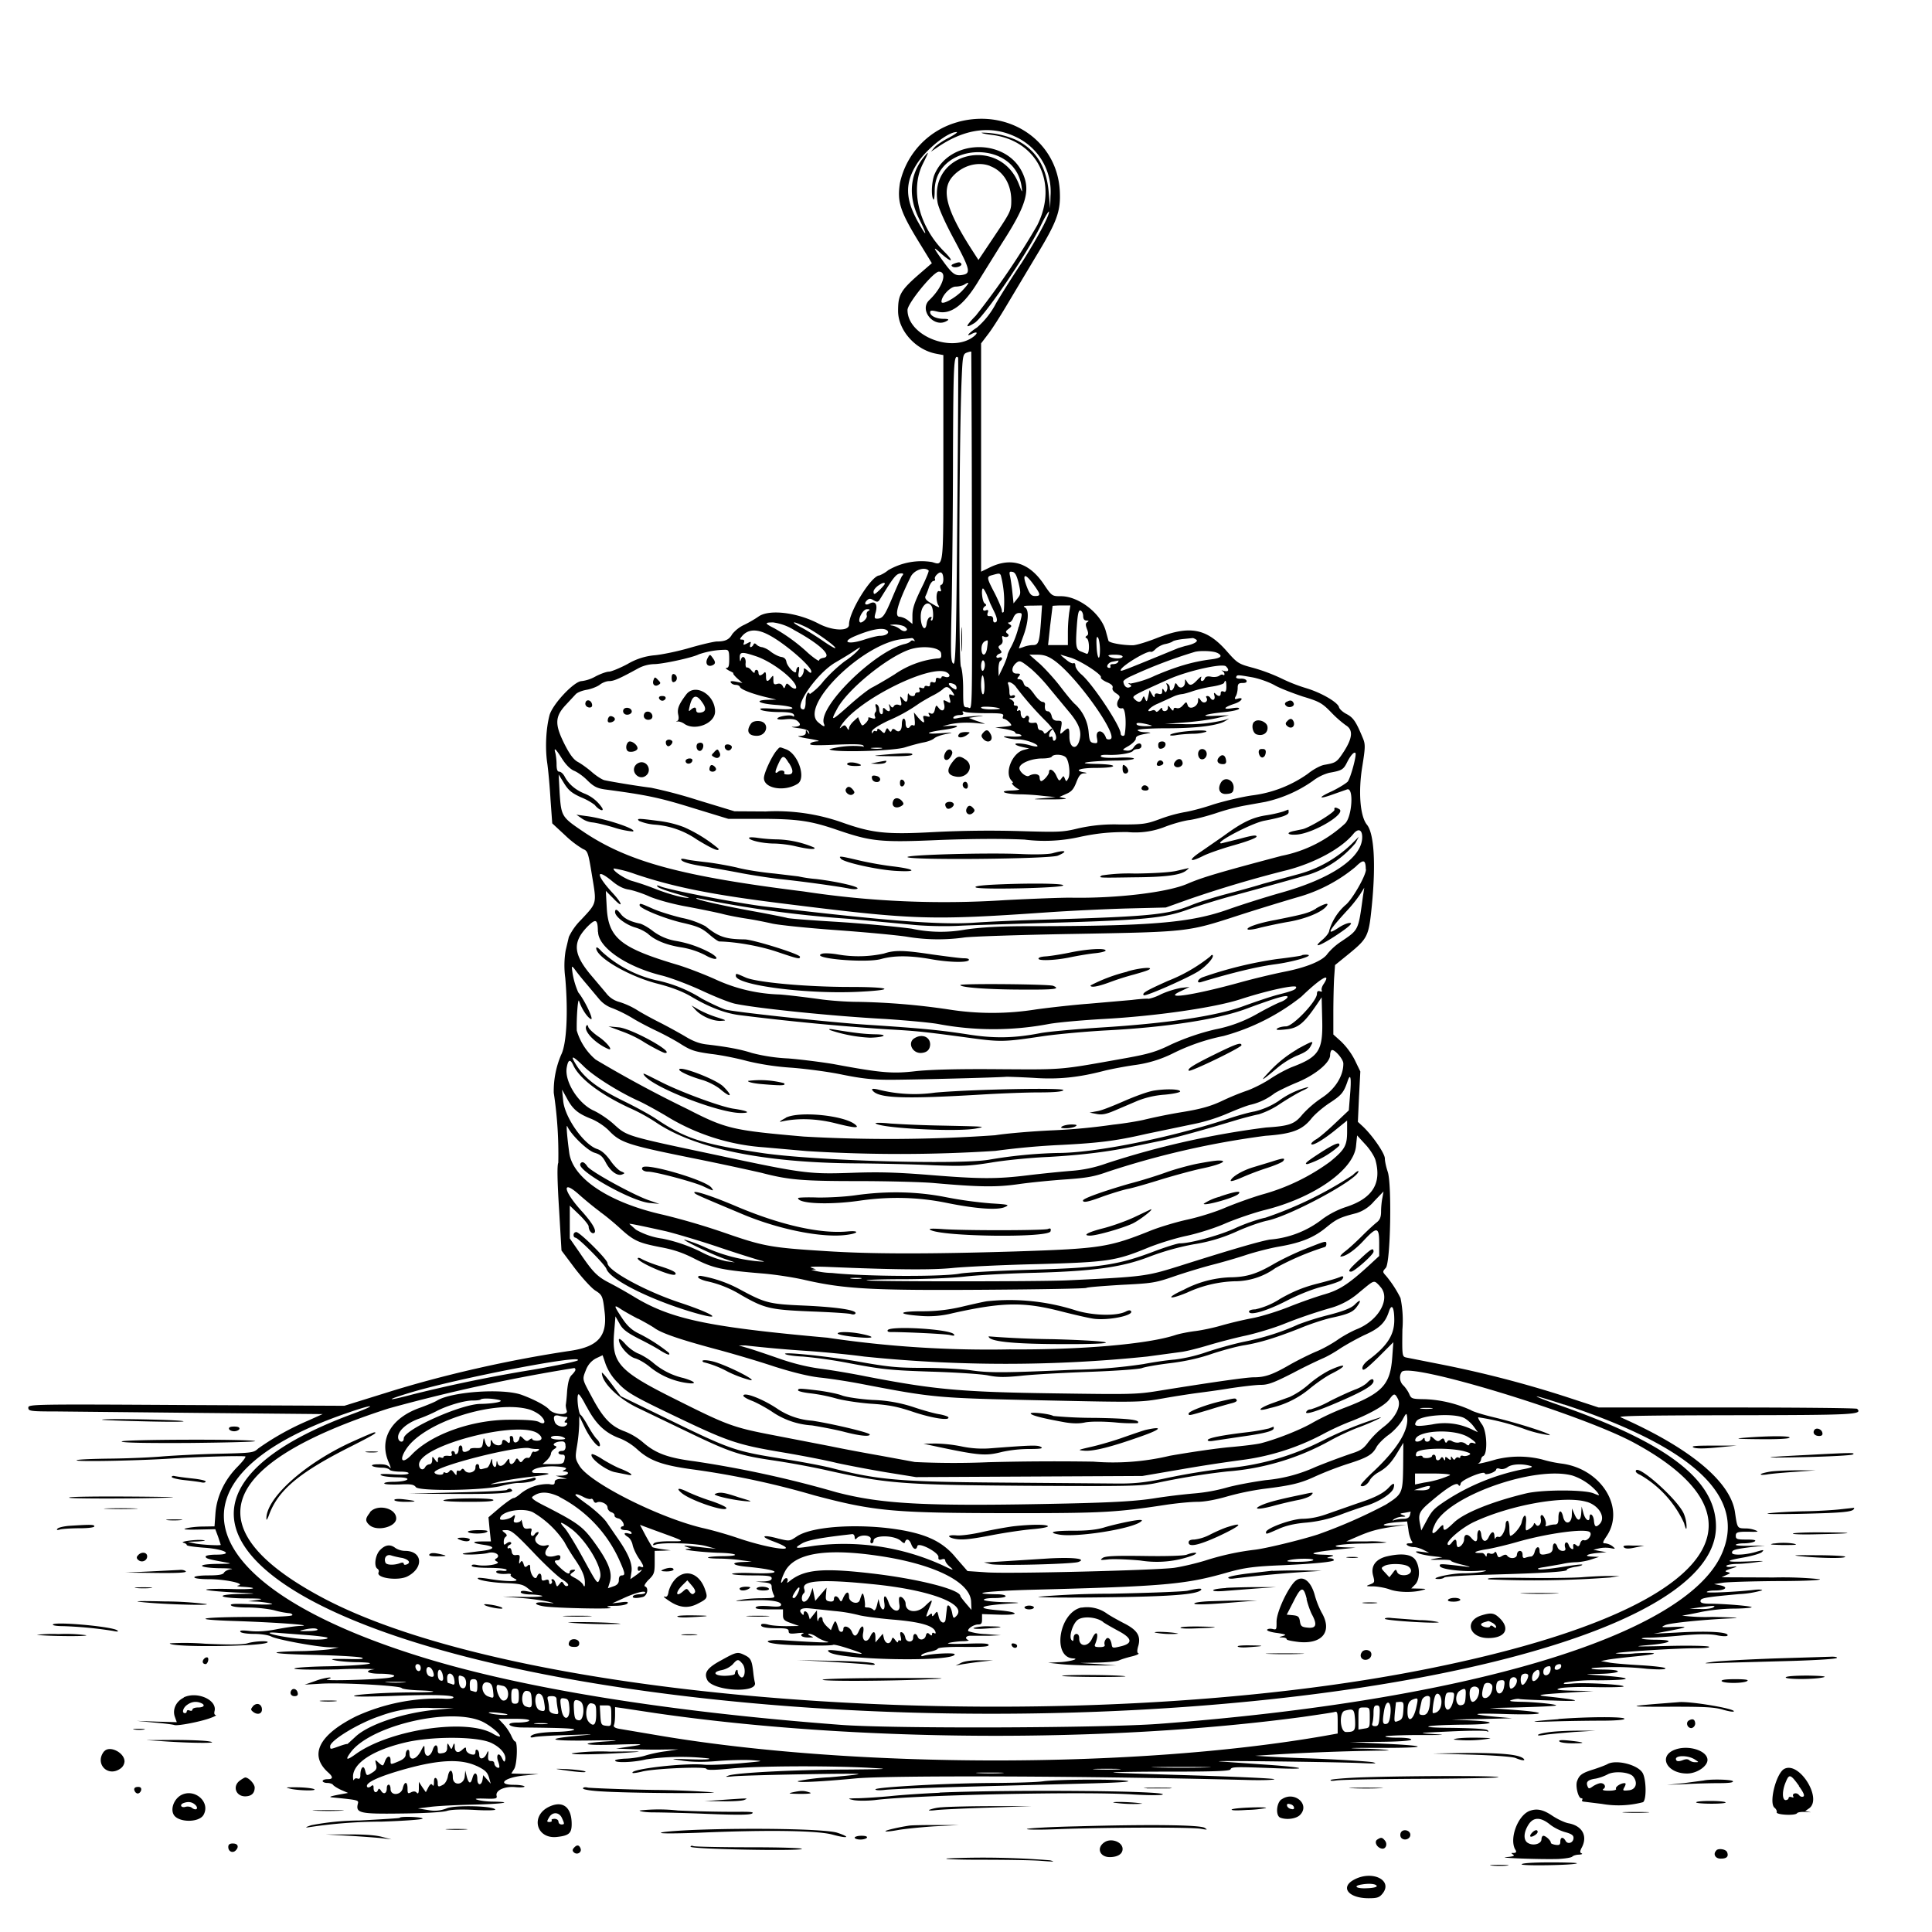 <svg xmlns="http://www.w3.org/2000/svg" id="svg" width="1024" height="1024" version="1.1">
  <path fill-rule="evenodd" d="M508 64.6a43 43 0 0 0-31 32.3c-1.6 10.3 0 15.2 11.4 33.6l5.5 9-5.2 4.5c-11.4 9.8-12.7 12-12.7 20.8 0 10.3 9.3 20.7 20.3 22.7l3.7.7v54.9c0 59.2.3 56.7-6 54.8a35 35 0 0 0-23.2 4.3 18 18 0 0 1-4.7 2.8c-4.2 0-16.2 19.3-16.1 26.1 0 3.6-8.7 3.3-16-.5-11.6-6.1-26.4-7.8-32-3.8-1.4 1-4.7 3-7.4 4.3a18 18 0 0 0-6.5 5c-1.6 2.9-3.7 3.9-8.1 3.9-1.4 0-8 1.5-14.5 3.4s-15 3.6-18.5 3.9a34 34 0 0 0-14.3 4.6c-4.3 2.3-8.8 4.1-10 4.1s-4.3 1.1-7 2.5a20 20 0 0 1-7.4 2.5c-4 0-15.7 12.5-17.1 18.3-1.8 7-2.3 17-1.2 24.8.6 4 1.4 13 1.8 19.9l.9 12.4 6.8 6.3a52 52 0 0 0 9.5 7.3c2.5 1 2.8 1.8 4.8 14.2 2.5 15 2.7 14.2-5.9 23.4a32 32 0 0 0-6.4 9l-1.7 7.2a49 49 0 0 0-.2 14.5c1.6 18.5.7 35.2-2.2 40.8a49 49 0 0 0-3.9 20.1 217 217 0 0 1 2.4 37.1q-1 2 .4 24.4l1.3 22.1 7.2 9.6c4 5.2 8.8 10.4 10.7 11.6 3.8 2.4 4 3 5 11.7 1.4 12.5-3.6 18-17.8 20.2-33.7 5-68.4 13-97.7 22.2l-22.5 7-83.7-.4c-81.7-.5-83.8-.4-83.8 1.4s1 2 14.8 2l78 .8 63.2.6-7.8 3.5a142 142 0 0 0-26.3 14.7c-2.5 2.3-3.2 2.4-20.5 2.8-9.8.2-23.3.9-29.9 1.4-6.6.6-19.2 1.1-28 1.2s-16.8.4-17.8.8c-2.5 1 33.2.3 50.8-.9 12.4-.8 34.5-1.5 38.4-1.1.8 0-.9 2.3-3.8 5.3-7 7-11.2 15.8-11.9 24.8l-.5 7-6 .1c-3.4 0-7.5.5-9.2 1q-3 .8 6.3.6l9.3-.2 1.5 4 1.4 4.3c0 .5-9.8 0-13.5-.7l-4-.9 5.5-.2q5.4-.4 2.6-.7c-3.4-.5-13 .8-10.3 1.4q1.6.5 1.7 1.2c0 .5 4 1 9 1.4 11 .7 16.4 3.7 6.6 3.7-3 0-5.6.4-5.6 1 0 1 1.3 1.4 9.5 2.9 4.9.9 4.8.9-3.2 1-11.5.1-10.7 2 1 2.3 5 0 7.9.3 6.2.5s-3.4 1.1-3.8 1.9c-.6 1-2.9 1.4-8.2 1.4-4.3 0-7.5.4-7.5 1s3.3 1 7.8 1c8.3 0 19.3 2.3 15.7 3.3q-2 .4 1.5.7c10.7.6 6.4 1.6-5.5 1.2-7.7-.2-13.6 0-13.2.4s7 1 14.5 1.4c13.1.6 13.3.7 4 .8-14.2.3-12.5 2.2 2 2.4 8.9 0 10.5.3 6.7.8l-5 .7 5 .2c2.8.2 6.1.7 7.5 1.1s-2.8.6-9.9.3c-9.2-.4-12.2-.3-11.7.5s3.8 1.2 9 1.2c4.5 0 10.8.7 14 1.5a48 48 0 0 0 7.6 1.5q1.8.1 2 1c0 .6-7 1-18.7 1-30.9 0-37.3 1.4-10.8 2.2 22.9.8 42.5 2.3 33.2 2.6-2.6.1-8.2 1-12.4 1.8q-7.7 1.5-13.6.9c-4.3-.5-5.8-.4-5.3.4.4.6 3.5 1.1 7.2 1.1 3.6 0 7.7.6 9.2 1.4 3.3 1.7 24.1 5.5 30.9 5.7l4.8.1-4.5.9c-2.5.4-8.6.8-13.5 1-21.6.3-19.4 1.5 4 2 13.2.3 25 1 26.3 1.5 1.6.7-.7.9-8 .7-8-.1-9.4 0-6.3.7 2.2.5 7.8 1 12.5 1 14.2.4 1.7 1.9-17.7 2.2-9 .2-16.3.7-16.3 1.2s9.7.7 23.3.4a194 194 0 0 1 19.4-.1c-5.8.7-4.4 2.3 2 2.4 8.6 0 11.2 1.5 4.3 2.3-9 1-34.8 1.6-31.5.7q3-.9 1-1a32 32 0 0 0-7.5 1.9l-5.5 1.9 8.5-.5c10.3-.7 42 1 42.9 2.3.3.5 4.2 1 8.6 1.2 11.8.4 10.5 1.1-2.2 1.1-14.5 0-32.6 1.1-31.6 2 .4.3 10.5.3 22.3-.2 21.3-.8 32.5-.3 30 1.2-.7.4-3 .5-5.1.3a104 104 0 0 0-46.2 9.4c-19.8 9.9-25 20.5-14.8 29.7q4.2 3.7-.4 3.6-2.3.1-2.5 1c0 .5 1.1 1 2.4 1 1.4 0 2.8.5 3.1 1s2.3 1.8 4.3 2.7l3.7 1.6-5.5 1c-4.4.9-4.9 1.2-2.5 1.4 13.1 1.3 13.7 1.4 13.2 3.2-1.3 5.1.9 5.6 23.1 5.3 11.6-.1 22.2-.7 24.1-1.4 2.3-.7 7.6-.9 14.8-.5 6.4.4 11.1.2 10.8-.2-1.1-2-21.2-2.4-25.6-.7a17 17 0 0 1-9.8 1l-5.6-.9 6.5-.8c3.6-.5 13.6-1 22.3-1.2 15.3-.3 23.1-1.4 11.1-1.6-3.2 0-7-.5-8.4-1q-2.8-.8 4-.6c5.8.2 6.6 0 6.2-1.5-.7-2.8 4.1-5.1 9.8-4.6 2.8.3 5 .1 5-.3s-2.5-.9-5.5-.9c-9.8 0-5-4.1 6-5l7-.7-7.3-.1-7.2-.2 1.5-2.4c1.6-2.4 2-14.6.5-14.6-.4 0-1.3-1.4-2-3s-2.5-4.4-4-6l-2.8-3h8.5c5.3 0 8.2.4 7.8 1s-3.2 1-6.3 1c-6.9 0-4.7 2.5 2.3 2.6 22.2.2 28.8.5 27.7 1.3-.7.4-4.6.9-8.5 1q-13.1.3-14.4 2.4-.6 1 2.3.3c1.6-.3 9.6-.8 17.9-1 14.5-.5 14.6-.5 4.7.4-18.2 1.7-15 2.8 6.8 2.5q20.2-.3 9.8.4c-16.8 1-14.3 2.4 3.2 1.8 15.9-.5 17-.3 6.5 1.2l-6 .9 8.5.3c4.7.2 12.1.3 16.5.2l8-.1-6.5 1c-3.6.4-8.5 1.5-11 2.3s-7 1.5-10.2 1.6-5.8.6-5.8 1c0 1.4 10 1 16.5-.6a131 131 0 0 1 33-.5c1.8.5-1.8.7-9 .5-11.9-.4-12-.4-4.6.7q7.5 1.1 18.1.2c6-.5 14-.7 18.1-.5 7.3.5 7.2.5-6.1 1.7-7.4.6-16 1-19 .7-10.6-1-39.6 2.4-37.7 4.4.2.2 2.6-.1 5.3-.8 7-1.6 33.3-2.7 33.8-1.4.3.8 4.2.7 12.7-.1 13.4-1.4 49.9-1.6 72.4-.5 13 .7 12.3.8-11.3 1-27.6.1-57.3 1.7-61.8 3.1-2.4.8-2 .9 2.1.5 7.7-.7 67-1.8 66.5-1.2-.3.3-7.2 1-15.5 1.7a110 110 0 0 0-16.5 2c-1.7 1 11.5.4 30.5-1.4 17.9-1.7 124-1.3 206.4.8 9 .3 16 0 15.5-.4s-19.8-1.3-42.9-2-42.1-1.3-42.4-1.5c-.2-.3 13.6-.5 30.6-.5 22.8 0 31.2-.3 31.5-1.2.5-1.4 2.7-1.4 23.8-.6 20.2.8 15-.6-8-2.1l-21.5-1.5c-7-.6 64 .3 75.6.9 7 .3 8.3.2 5.4-.5-2.2-.4-17-1.4-33-2a862 862 0 0 1-29.2-1.4 1238 1238 0 0 1 70.7-2.8c0-.4-6.9-.9-15.2-1-8.4-.3-4.6-.4 8.4-.4 27.8.1 29.8-1 4.3-2.2l-18-.9 16.3-.1c10-.1 16.2-.6 16.2-1.2s-3-1-7.2-1c-4 0-6.8-.3-6.5-.7.4-.3 8.5-.7 18-.7 13.3 0 15 0 7.7-.5-9.1-.6-8.8-.6 8.7-1.4 10-.5 18.8-.5 19.4-.1q1.2.6.5-.4c-.5-.8-6.4-1.2-19-1.4-20-.1-15-1.5 6.6-1.7 15.6-.1 18.2-1.5 4.3-2.2l-11-.5 16-.3 16-.4-9-.8c-14.6-1.4-12.2-2 6.3-1.4 20.4.6 23-.8 4-2.2l-13.3-1 13.5-.3c14.3-.4 19.9-.7 21.5-1 2.2-.5-9.5-1.8-17.5-2-6.4-.1-7.8-.4-5.7-1 1.6-.5 3.4-.7 4-.5s8.6.6 17.7.8q24.3.9-1.5-2c-8.3-.8-7.1-1.1 10-2.2l13-.8-10.5-.2c-8.3-.2-9.9-.5-7.5-1.2 1.6-.6 9.8-.9 18.2-.7s15.4 0 15.8-.3c1-1-19.9-2.2-26.9-1.6-4.6.4-5.6.3-4.2-.5a86 86 0 0 1 17.3-1.2c21.5-.1 19.6-1.5-4.2-3-2.7-.1-.6-.3 4.7-.4 12.1-.2 14.3-2.2 2.6-2.3q-8-.1-5.8-.8a148 148 0 0 1 28.9.4c6.5.5 10.1.4 9.8-.3-.4-.5-6.4-1.2-13.4-1.6s-14.6-1-16.8-1.5l-4-.7 3.5-.7c2-.4 8.2-1.1 14-1.7 13.8-1.3 14.3-2.4.6-1.7a40 40 0 0 1-10.3 0c.7-.7 32.1-2.7 42.5-2.7 4.8 0 7.7-.3 7-.8s-10.7-.7-22.3-.4c-16.4.4-18.7.3-10.6-.4 12.5-1 15.7-2.8 5.1-2.9-4 0-7.5-.3-7.8-.6s1.5-.5 3.9-.5 10.3-.5 17.5-1.2c9.2-.8 14.7-.8 18.3-.1 2.8.6 5.4.7 5.7.2 1.1-1.9-10.1-2.6-27.1-1.6l-12 .6 7.5-1.4c10.9-2.1 11.4-2.4 3-2.2-6.7.3-7 .2-4.3-1 3-1.2 21.7-3 36.3-3.6 4.1-.2-1-.5-11.5-.7a98 98 0 0 1-16-.7c1.6-.2 6.4-1.1 10.5-2a98 98 0 0 1 16.7-1.7c5 0 9.4-.4 9.7-.7.7-.6-14.3-1.9-22.4-1.9q-4.9 0-4.7-1.4c0-1.6 2-2 20.5-3.7a52 52 0 0 0 12.2-2c0-.4-1.7-.5-3.7-.3-9 1.1-26 1.9-25.7 1.2.3-.5 2.2-.8 4.2-.8 5.6 0 7.6-1.7 3.2-2.7l-3.5-.7 4.5-.7c2.5-.4 15.5-.8 29-.9 15.3 0 23.7-.5 22.5-1a196 196 0 0 0-24.5-.9l-25-.1-2.5-.1 2.5-1.1c2.3-1 2.4-1.1.5-1.6q-2.5-.4 2-1.8 5.3-1.6.8-1c-1.8.3-3.3.1-3.3-.4s2.4-1 5.3-1.1c2.8 0 7.9-.5 11.2-1 4.7-.6 3.6-.7-5-.3q-18.6.7-1.8-2.2c4.2-.8 8.4-2 9.2-2.8 1.3-1.3.9-1.3-3.4 0-5.6 1.6-12.5 1.9-12.5.4s1.4-1.9 10-3l7.5-.8-7.8.1c-4.2.1-7.7-.1-7.7-.5s2-.8 4.3-.8 4.9-.5 5.7-1q1.6-1-4.2-1c-5.1 0-5.8-.2-5.8-2 0-2 1-2.3 9-2.1 2.9 0 3.1-.1 1.5-.8a15 15 0 0 0-5.7-1c-4-.1-4-.2-5.2-8.4-2.2-16.2-23.6-34.1-60.6-50.5-1.9-.8 13.7-1 60.6-1.1 63.3-.1 67.8-.3 64.7-3.4-.3-.4-31.3-.7-68.8-.7h-68.2l-18-5.9A583 583 0 0 0 763 723l-17.7-3.5c-2.1-.5-2.2-.8-2-14.8a59 59 0 0 0-1-16.7 60 60 0 0 0-7.6-11.7c-2-2.2-2-2.3-.2-4.3 2.5-2.7 3.3-44.5 1-51-.8-2.4-1.5-5.5-1.5-7 0-2.6-6.4-12-11.7-17l-2.6-2.4.6-13.3.7-13.4-3-6.2a38 38 0 0 0-7.3-9.8l-4-3.6v-11.4c0-6.3.2-14.5.4-18.4l.5-7 7.4-6c10-8.2 10.5-9.4 12.1-25.5 2.2-22.1 1.2-38.3-2.6-42.9-3.6-4.4-4.7-17.4-2.4-31.2 1.6-10 1.6-11.5.2-14.8-3.6-8.7-5-10.7-8.5-12.6-2-1-3.9-2.7-4.1-3.7-.7-2.6-9.3-7.6-17.2-10a88 88 0 0 1-13.5-5.3 96 96 0 0 0-14.7-5.5c-7.9-2.1-8.4-2.4-14.2-9-10.6-12-19.5-13.6-36.5-7-5.5 2.2-11.4 4-13.2 4-5.7 0-12.6-1.3-12.9-2.4l-1.4-5.1c-2.5-9.3-14.3-18.5-23.8-18.5-4.8 0-4.8 0-9.5-7q-11.7-16.6-28.7-8l-4.1 2V182l3.5-4.6c2-2.5 6.4-9.4 9.9-15.3L549 136c11.3-18.6 13.3-24 12.7-35-1.5-26.4-27-43.6-53.8-36.4m31 8.2a32 32 0 0 1 17.9 31.1l-.2 6.6-.8-9Q554 81.4 538.2 74a46 46 0 0 0-17.9-3.7c-.2.3 2.2.8 5.4 1.2 24 2.9 35.4 25.5 24 48a400 400 0 0 1-32.5 47.8q-8.5 8.7-.7 3.9c5-3.1 27.6-36.2 35.1-51.6 2.4-5 4.4-8.2 4.4-7.3 0 2.4-6.7 14.8-14.5 27-3.9 5.8-10 15.4-13.5 21.3a43 43 0 0 1-10.2 13c-4.2 2.7-6.4 5.3-2.8 3.4 2.7-1.4 3.6-.8 1.4 1.1-11.4 9.4-35.4 0-35.4-13.8 0-3.5 13.7-20.3 16.6-20.3 4.8 0 2 8.3-5 15-5.8 5.4 2.7 15.3 9.4 11q1.8-1-1.8-1c-4 0-7.2-1.6-7.2-3.5 0-1 .7-1.1 3.6-.4 7.2 2 14.4-3.3 22.4-16.8l12-19.3c13.1-20.3 15.4-28.2 10.8-37.7-8.9-18.3-38.6-17.6-46.5 1.2-1.5 3.6-1.9 11.2-.6 13.2.4.6.7-1.5.7-4.7.2-25.5 42-27.8 46-2.5.6 4 .5 4-1.5-1.2-10.1-25.2-47.3-16.8-43 9.8.4 2.8 3.8 10.6 8.9 20 8.7 16.3 9 18 3.7 18.7-3.3.4-4.8-.7-9.6-7.3-5.5-7.6-5.7-8.3-1.2-4.2 6 5.3 7.3 4.6 1.7-1-13.4-13.4-18.1-32.8-11.3-46.4 3.2-6.4 3.4-7 1.2-4.4-8.1 9.4-9.2 21.4-3.2 33.4 4.7 9.4 4.3 10.4-.6 1.6-6.8-12.3-6.9-20.6-.5-30.7 5-7.8 16.5-17 21.1-16.8.7 0-1.2 1.4-4.2 3-3 1.5-6.4 3.8-7.5 5l-2 2.4 3-2c14.8-10.3 29.3-12.2 42.5-5.6M524.7 88c7 2.6 11.3 9.5 11.3 18.3 0 5.3-.4 6.1-8.7 18.5l-8.7 13-4-6.2c-13-20.4-15.7-30.8-10-37.7 5.1-6 13.3-8.5 20-6m-19 51.9q-2 .7-.8 1.5c1.6 1 5.4-.3 4.7-1.5-.7-1-1.3-1-4 0m4.3 14.5c-4 4-10.8 7.6-10.8 5.6 0-3 4.7-8 7.5-8 1.6 0 3.7-.5 4.5-1q4.9-3.1-1.2 3.4m5.3 124.2c.2 108.4.4 96.4-2.4 96.4-2.1 0-2.2-.3-2.2-9.8 0-5.6-.6-10.6-1.2-11.8-1.3-2.2-1-115.5.3-150.2.6-14.5.7-15.4 2.8-16.2 1.1-.4 2.2-.7 2.4-.5 0 0 .3 41.5.3 92m-7.7-7c-.6 72.2-.9 81.4-2.2 80.3s-1.4-5.3-.8-30.8c.3-16.2.7-52.3.7-80.2.2-47.8.4-53.2 2.7-51.2.2.1 0 37-.4 81.8m-15.2 31.1c.2.3-1 3.3-2.6 6.8-5 10.2-6 13-6 17.3v4.2l-2.5-2a9 9 0 0 0-4.2-1.8q-4.7.2 5.8-21.2c1.7-3.5 7.3-5.5 9.5-3.3m7.8 4.6c0 1.6-.5 2.9-1 2.9q-1 .2-.5 2 .8 2-.8 1.4c-1.5-.5-1.8 5-.4 7.4 1.1 1.7.4 1.5-3.8-1q-3.7-2-3-3.7c.5-.9 1.3-3 1.9-4.9.6-1.7 1.7-3.2 2.4-3.2q1 0 .8-1c-.4-.4.1-1.6 1-2.4q3.2-3.1 3.4 2.5m39.9 2.1c1.2 5.3 1.2 5.9-.7 8.2l-2 2.5-.6-5.7c-.3-3.1-.9-7-1.2-8.5-.6-2.5-.4-2.8 1.2-2.5 1.4.2 2.3 1.9 3.3 6m-61.7-4c-.5.7-2.8 5.8-5.1 11.3-4.2 10-5.2 11.5-8.3 11.5-1.4 0-1.5-.5-.6-3.6 1-4.1-.3-6-3.3-4.4-2.2 1.2-3.2.1-1.4-1.7 1.2-1.1 1.8-1.1 3.6 0 1.8 1 2.3 1 3.3-.6 7.7-12.5 8.7-13.7 11.5-13.7q1.4 0 .3 1.3m52.2-.5a56 56 0 0 1 1.6 19.6q-1 1-1-.7c0-1-1.7-5-3.7-9-4.5-8.6-4.5-9-1.3-9.8 3.5-1 3.8-1 4.4 0m17.7 5.4c3.5 4.9 3.6 5.7.5 5.7-1.9 0-2.7-.9-4-4-3.2-8-1.6-8.8 3.5-1.7m-79.1-.8c0 .2-1.1 1.6-2.5 3-3 2.9-3.5 3-3.5 1.1 0-.7 1-2 2.3-3q3.5-2.4 3.7-1.1m54 5.8 1.5 3.7c0 .3 1.1 2.5 2.3 5q3 6.1.3 6-.8-.2-.7-1.7 0-1.7-1.7-1.7-1.9.3-1.2-1.7.8-2-1-1.3c-1.7.7-2-1.1-.4-2.2q1.2-.6-.2-1.5c-1.3-.8-2-7.9-.9-7.9.3 0 1.2 1.5 2 3.3m-29.3 6c1.1 1.7 1.2 7.7.1 7.7q-.8-.1-.2-1.1.6-1.1-.7-.7c-.8.2-1.5 1.7-1.7 3.1-.6 5.2-3.2 2.4-3.2-3.4 0-5.5 3.5-9 5.7-5.6m58 8.6c-.8 10.7-1.3 12.1-4.2 12.1-1.3 0-3.5.4-5 1-1.3.5-2.5.8-2.5.7l2.1-5.7c3-7.8 3.5-14.6 1.2-15.9-1.4-.8-.6-1 3.6-1l5.4-.1zm15-5.1a84 84 0 0 0-.7 10.4v6.8h-10.5l1.1-10.2 1.3-10.6s2.2-.2 4.7-.2h4.7zm-106.5-.9c-.8.5-1.1 1.6-.8 2.5.5 1.4-2.9 4.5-3.7 3.4-1.2-1.4 1.7-6.8 3.7-6.8q2.5-.1.8 1m113.9 2.6q0 2.4 1.8 2.4t.4.8c-1 .7-1 1.5-.2 3.7q1.2 2.9 0 3.5-1.4.9-.1 1.4c1.6 1 1.5 9-.1 8.2l-3-1.2c-2.6-1-2.9-2.8-2.2-13 .5-7.2 1-9.1 2-8.7.8.3 1.4 1.6 1.4 3m-34.2 5.6a48 48 0 0 1-3.9 10.5c-1 1.8-2 3.9-2 4.5s-1 3.4-2.3 6.2l-2.4 5-.1-3.7c0-2 .4-4 .9-4.3 1.6-1 1.2-2.5-.5-1.9q-1.3.5-1.5-.4c0-.5.7-1.3 1.6-1.6 1.4-.5 1.4-.9.3-2.2s-1-1.7.3-2.5q1.5-1 1-3-.5-2.2.6-1.5c1.8 1 3.7-.4 2-1.5-1-.8-1-1.2.7-2.5s1.8-1.6.5-2.4q-1.5-1-.2-1c.7 0 1.7-1.1 2.2-2.5q1-2.4 2.9-2.5c2 0 2 0 0 7.3m-30.5 6.7c0 5.8.1 8.1.3 5.3a91 91 0 0 0 0-10.6c-.2-2.8-.3-.5-.3 5.3M421 334c14 7.6 20.5 14 15.3 14.7q-2 .4-2.2 1.4c0 .5-2.6-1.2-5.7-3.9a94 94 0 0 0-18-13.2c-5.2-2.6-5.3-3.1-.6-3.1A28 28 0 0 1 421 334m6.5-1.5c5.3 2.7 16 10.4 15.2 11-.2.3-3.2-1.5-6.8-4-3.5-2.4-8.6-5.6-11.3-7s-4.4-2.6-3.6-2.6c.7 0 3.6 1.2 6.5 2.6m52-.3q2 1.4.7 2.1c-.7.5-2 .1-3-.7a10 10 0 0 0-4.1-2q-3-.4 1-.6c2 0 4.4.5 5.5 1.2M470 334c1.9 1.3-.2 3-3.7 3-1.3 0-5.2 1-8.8 2.2-7.8 2.5-11.6 1.2-4.9-1.8 8.6-3.7 15-5 17.4-3.4m-62.4 2.6c8.4 4.4 22.4 16.5 22.4 19.3q.1 1.6-2-.5-1.9-1.6-2-.9c.4 1.5-1 4.5-2.2 4.5q-1-.1-.4-3 .5-3-.4-2.5-1 .7-1 2.2c0 2.4-4.8-2.3-5.2-5q-.4-2.2-2.7-2.5c-1.4-.2-3.9-1.5-5.6-2.8a12 12 0 0 0-4.6-2.4c-.8 0-2.1-.6-2.8-1.2q-1.3-1.5-1.8 0-.6 1-1.4 1.2-.7-.1-.2-1.6c.5-1.4.3-1.5-1.7-.4-2 1-2.2 1-1.7-.4q.6-1.6-1-1.6c-1.3 0-1.3-.2-.2-1.6q4.8-6 14.5-.8m175.4 7.7c0 6.8-1.5 5-1.8-2q-.3-6 .8-4.3c.5.8 1 3.7 1 6.3m-98.4-5.1q.6 1-.4.4-1-.4-1.6.3c-.3.5-1.8 1.2-3.3 1.5-16 4-46 33.5-42.6 42.2q1.3 3-3.3-1c-9.5-9 24.5-42 45.1-43.9l4.7-.5q.7-.1 1.4 1M634 339c1.4.9-1.3 2.5-5.9 3.4l-3.6 1.1C593.6 356.2 594 356 594 355.2c0-2 14.3-10.7 16-9.7q.8.2 2.5-1.5c1-1 3.1-2.2 4.9-2.6 1.7-.3 3.6-1 4.1-1.4.6-.5 3-1 5.5-1.3l5-.5q.6-.1 2 .8m-110.8 4.3c-.5 4.4-2.9 5-3 .7q0-2.8 1.6-4c2-1 2-1.2 1.4 3.3m-69.1 2.1a43 43 0 0 1-6.4 5.1 80 80 0 0 0-11.2 10.5 31 31 0 0 1-7.3 6.9c-.8-2.1-2.2.5-2.2 4.2 0 2.2-.5 3.9-1.1 3.9-6.3 0 7-19.3 17.1-25 3.4-2 7.6-4.5 9.3-5.7 4.2-2.8 4.5-2.8 1.8.1m44.7.9c.3 2.3 0 2.7-2.2 2.7a49 49 0 0 0-22.4 8.4c-4.8 3-10.2 6.1-12 7-2 1-7.2 5.1-11.8 9.2-9.9 8.8-10.4 9-6.7 2.1 5.3-10 25.7-26.8 38-31.3 7-2.5 16.7-1.4 17.1 1.9m-112.3 3c0 3.6-.3 4.7-1.5 4.7q-1 .1 1.5 1.5 2.6 1.2 2.2 1.4c-.4 0 .5 1.2 2 2.6l2.8 2.5-3.4-.7q-3.6-.7-2.7.5c.4.7 1.6 1.2 2.6 1.2s2 .5 2.2 1.1c.4 1.3 6.3 3.6 13.8 5.4l5.5 1.3-4.2.1c-7.9.2-5.4 2 3.7 2.7 5 .3 9 1.1 9 1.7q-.1 1-9.2.4c-7.2-.5-8.9-.3-7.3.6 1.1.6 5.3 1.1 9.4 1.1 5.4 0 7.6.5 7.9 1.5q.4 1.4-.7.6c-1.5-.9-8.1.3-8.1 1.4 0 .5 2 .6 4.5.3q4.4-.4 6 .8 3.6 3-1.7 3.2-3 0 2.1.7 5.5.6 5.8 2.1.7 2-.6 0c-1-1.3-1-1.3-1 .3q0 1.7-3.4 1.8c-1.7 0 .4.7 4.8 1.4s6.6 1.3 4.8 1.4-3.5.6-3.9 1.3c-.5.8 2.8 1 13.4.5 9.8-.4 14.4-.3 14.8.5q.6 1-.4.4a48 48 0 0 0-17.6 1.5c1.1 1.9 34 1 40.1-1 3.2-1 7.6-2.2 9.8-2.6s4.7-1.3 5.7-2.2c.9-.8 3.8-1.8 6.5-2.3 4-.8 3.6-.8-2.7-.4-9.1.7-8.8-.4.6-1.7 7.8-1 10.5-2.6 4.1-2.2l-4.2.2 3.5-.9c4.2-1 10-1.3 16-.6q4 .4 2.5 0l-5-1.7-3-1.2 4.5-.7q6.3-.8-1-.3c-3 .2-7 .7-8.9 1q-3.5.9-2.7-.4c.4-.6 1.8-1.1 3.2-1.1q2.6 0 1.8-1.2t1-.5c1 .4 6 .7 11.3.7 8 0 9.4.2 9 1.5q-.6 1.4.4 1.5c1 0 3.9 2.4 3.9 3.4 0 .3-2 .6-4.2.8l-4.3.4 5.3.8c2.8.5 5.2 1.3 5.2 1.7q.1.8 1.4.9 1.4.1 2 .8c.3.5-2 .7-5.2.6-4.2-.3-5-.1-3.2.5 1.4.5 4.4 1 6.8 1 4 0 11 2.7 10 3.7-.2.2-2 0-3.9-.6-3.8-1.1-8.6-1.3-7.6-.4.3.4 2 1 3.9 1.4l3.3.7-3 .8c-6.1 1.7-10.3 12.3-6.3 16.3q1.1 1.1.4 1.2c-1 0 1.6 2.6 3.4 3.3.8.3-1 .6-4 .7-7.2.2-3.8 1.8 4 2 3 0 8.6.3 12.5.8l7 .7-7 .6c-6.1.5-5.6.6 4 .6 6.2 0 9.7-.2 8-.6l-3-.7 3.6-1.6c2.9-1.2 4-2.6 5.4-6.2 1.3-3.4 2.3-4.6 3.9-4.7q3-.1-.1-.6c-5.4-1-1.6-2.3 6.7-2.3 5.3 0 9-.4 9-1s-3.8-1-9.2-1.1c-12.3-.2-3.4-1.6 11-1.8 5 0 9.2-.5 9.2-1s-3.7-.8-8.5-.5c-5.3.2-8.6 0-9-.7q-.6-1 4.1-.8c5.6.2 12.2-.9 13-2.2.3-.5 1.4-.9 2.5-.9q1.7-.2 1.9-1.5c0-2.2-2.5-1.8-4.1.6q-1.4 2.1-4 1.7c-2.3-.3-2.2-.4 1.4-2.5 2-1.2 3.7-3 3.7-3.7 0-1.5 1.3-2 7-3q2-.3-1.7-.5c-2.4 0-4.3-.6-4.3-1.1s6-1 15.8-1c15.7 0 27-1.5 30.7-3.9l2-1.3-2 .7a80 80 0 0 1-22.5 2.3l-9.5-.1 10.5-.8c5.8-.4 13.4-1.5 17-2.3l6.5-1.5-7.5.3c-9.1.5-5.3-1 5.3-2 3.7-.4 7-1.1 7.4-1.7q.5-1-3.8-.3c-5.1.8-4.3-.5 1.4-2.4 3.8-1.2 5.4-3.7 1.7-2.7q-2.3.8-1-1.3c.6-1 1-3 1-4.4 0-2.1.5-2.6 2.6-2.6q2.5 0 2.1-1.2c-.2-.7-1.6-1.2-3.1-1.1s-2.6-.3-2.4-.8c.4-1.3.6-1.3 8.6.1 3.7.7 9 2.6 11.8 4.2s9.6 4.2 15 6c8.7 2.6 10.2 3.5 14.8 8.2a58 58 0 0 0 7.9 7c4 2.4 3.6 6.7-1 13.9-3.8 5.8-4.2 6-10.5 7.1-2 .4-5.8 2.4-8.6 4.7a65 65 0 0 1-29.7 11.5c-5.5.8-14.7 3-20.5 4.8-5.8 2-12.7 3.7-15.4 4.1a78 78 0 0 0-12.8 3.6c-7.3 2.7-9 2.9-21.3 2.9a86 86 0 0 0-22.2 2.1c-8.1 2-10.4 2-31 1.4a575 575 0 0 0-45 .5c-25.8 1.4-33 .6-49.3-5.2a105 105 0 0 0-40.1-5.7l-16.6-.1-19.4-5.9a250 250 0 0 0-24.9-6.6c-5.3-.6-20.2-3-24.7-4-1.2-.3-4.2-2.2-6.6-4.3s-5.8-4.5-7.5-5.4c-2.2-1.2-4.3-4-7.2-9.8-5-10.1-4.9-14.2.9-20.4l5.2-5.6c.9-1 3.5-2 5.9-2.4 2.3-.4 5.4-1.6 6.8-2.6 1.3-1.1 3.6-2 5-2 2.6 0 5.5-1.3 15.2-6.6a19 19 0 0 1 8.6-2.4c4.6 0 20.7-3.5 23.8-5.2a45 45 0 0 1 14.1-2.4c1.7 0 2 .8 2 4.9m258.6-3.3q4.9 2.5-3.4 3.5c-9.4 1.2-18 3.7-29.5 8.6a50 50 0 0 1-13 4.2q-2-.6-.4.5 1.6.9-.2 1.5c-1.5.6-2.9-.7-3.2-3-.1-.6 1.9-2 4.5-3.1a256 256 0 0 1 33.1-12.6c2.8-.9 10.1-.6 12 .4m-244.7 1.7c8.9 2.8 21.7 12.8 21.7 16.7 0 1.1-1.9.6-3.4-1-1.5-1.4-1.7-1.4-2.3.1-.6 1.6-.7 1.6-1.5 0q-1-1.6-2.9-1c-1.6.5-2 .1-2-2.2 0-2.5 0-2.6-1.3-1q-2.7 3.6-2.6-1 0-3-1.2-1.5-2.6 2.4-2.8-.3c0-1.8-2-2-2-.2q-.1.9-1.6-.8c-.8-1.1-2-1.9-2.5-1.7s-.9-1-.7-2.4c.3-3-1.8-4.5-2.5-1.7q-.5 1.8-.6-1c-.1-3.2 1-3.4 8.2-1m-25.3 1.2c-1.4 2.7 0 4.7 2.4 3.8 2-.8 2-1.8.2-4.2-1.3-1.8-1.4-1.8-2.6.4m183.4.9c12 8.2 35.2 41 30 42-1 .3-2 0-2.2-.7-1.5-4.6-5.7-4.6-4.8 0 .5 2.7.3 3-1.7 2.7-1.9-.3-2.3-1-2.7-5.8a23 23 0 0 0-7-14.6c-1.3-1-4.7-5.2-7.7-9.1-3-4-8-9.5-11-12.3l-5.7-5h4.4c3.2 0 5.5.8 8.4 2.8m8.8-1.3c5.5 1.6 17.1 9.2 16.3 10.5-.3.5 1 1.6 3 2.5q3.7 1.5 3.2 3-.5 1.4 1.9 3c2 1.3 2.2 1.8 1.2 3.4-1.5 2.5-.4 5 2 4.5 1.6-.5 2.4 7.7 1.3 13.9-.2 1.2-2.1.8-2.1-.4 0-4-14.9-26.4-20.8-31.4-1.8-1.5-3.2-3.6-3.2-4.6q-.1-1.7-1-1.4c-.6.4-2.4-.5-4.1-2-1.7-1.3-3-2.5-2.7-2.5zm27.8-.5c0 1.3-5 1.3-7 0q-1.8-1 2.8-1c2.3 0 4.2.4 4.2 1m-73 4.4c0 1.4-.5 2.8-1 3.1s-1-.7-1-2.4.5-3.1 1-3.1 1 1.1 1 2.4m24.5 2.1a84 84 0 0 1 9.5 10l10.2 12.3c5.7 6.7 7.2 10.7 6 15.3-1.5 6-5.5 4.5-5.4-2 0-4.6-.3-4.9-3.1-2.4-2 1.8-2 1.7-1.3-2 .6-3.5.5-3.7-1.8-3.7q-2.7.1-3.2-2.5c-.3-1.4-1.2-2.5-2-2.5q-2 0-1.5-3.7 0-1.2-1.4-1.3c-.8 0-2.8-1.8-4.3-4-1.5-2.1-3.2-4-3.9-4s-1.5-.9-1.8-2q-.6-1.8-2.2-2-1.9.1-.3-1.5c1-1.3.9-1.5-1.3-1.5-2.8 0-2.8-3.4 0-5.7 1.8-1.4 2.3-1.2 7.8 3.2m46-3.5c-.3.6-1.5 1-2.6 1q-1.7 0-1.4 1t-.4 1c-2.4 0-1-2.9 1.6-3.3l3.1-.6q.2 0-.3.9m57.3 2.2c1.9 1.9 1.4 3-1 2.4q-2-.5-1 0t1.2 1.6q0 1-.7.5t-2 .4c-.7.6-2.6.9-4.2.6q-2.9-.6-3.5.8c-.8 2.1-2.7 1.8-2-.2q.7-1.7-1.9 1c-3 3.2-4.2 3.4-5.6 1-1-1.6-1-1.6-1 .3-.1 2.8-2.7 3.8-4 1.6-1-1.5-1.1-1.5-1.7.6-.7 2.4-2.4 3-2.4.8q0-1.4-1.2-2.2-1-.7-.4.5c.4.7.5 2 .1 2.9-.5 1.4-.7 1.4-1.5.2q-1.1-1.9-1 .4.1 2-2 1.3-2-.6-2 1.1t-1.4-.7l-1.3-2.3-.7 3.3c-.7 3-.9 3.1-1.6 1.4s-.8-1.9-1.5-.2q-1.3 3.2-4.2.2c-1.5-1.6-1.5-1.6 18.2-10.5 9.8-4.4 28.5-8.6 30.3-6.8m-148 3.2c2.6 1.4 1.4 3.3-1.3 2.2q-1.4-.4-1.5.4t-1.5.4q-1.5-.6-1.5 1.1t-1.5 1.1q-1.5-.5-1.5 1 0 1.6-1.5 1-1.4-.3-1.5.5-.1 1-1.6.5-1.8-.7-1 .9.5 1.5-1 1.5-1.2 0-1.4 1c0 1.4-2.7 1.2-3.3-.2q-.5-.9-.6 1.4 0 4.8-2.8 1c-1.3-1.5-1.4-1.4-.8 1.2.5 2.4.3 2.8-1.1 2.2q-1.7-.5-2.6.6-.7 1.6-1.9-.2t-.4.8c.7 2.4-.4 2.9-2.3 1q-1.4-1.5-1.2 1 0 2-1 1.7c-.6-.3-1-1.5-1-2.5s-.5-2.2-1.2-2.6q-1.2-.7-.6 1.4c.4 1.2.2 2.4-.2 2.7s-.6 1.3-.3 2.1q.9 1.9-1.7 1-2-.7-1.8 0c.3.5-.4 1.7-1.4 2.7-1.8 1.7-1.9 1.6-3-.8l-1-2.4-2.4 2.2c-1.3 1.2-2.4 2.9-2.4 3.7q0 1.7-1.1-.3c-.9-1.5-1.3-1.6-2.7-.5q-2.1 2 0-1.2c8.9-13.2 47.2-32.3 55.7-27.6m-145.9 3q0 2.7 1.5 2c1.8-.7 1.6-3.5-.2-4.1q-1.3-.4-1.3 2m165.8 3.7c.1 2.8-.2 5-.8 5-.5 0-1-2.2-1-5s.4-5 .8-5 .9 2.3 1 5m-175.4-2.6c-.9 2.3.7 3.8 2.6 2.6 1.3-.8 1.3-1.1-.2-2.6-1.6-1.7-1.8-1.7-2.4 0m192.3 4a175 175 0 0 0 15.6 17.8c4.7 4.6 6.7 9 4.7 10.3q-.9.4-1-1t-1-1c-1.4.9-1.2-1.9.2-3.3q1.1-1.1.6-1.2-.7.2-2.4 1.7-1.8 1.9-2.2.5-.5-1-1.8-1.2c-.8 0-1.4-1-1.4-2q-.2-1.9-1.2-2-4.3.7-3.5-1.5c.7-1.7-.9-3-1.8-1.5s-2.5.2-2.5-2.1q0-2-1.2-1.3-1.2.8-.5-1 .6-1.5-.9-1.6-1.3 0-1-1 .4-.8-1.1-2-2.6-1.2 0-1 1.6 0 1.7-1-.2-.8-1.5-.4-1.5.9-1.5-2c0-1.3-.3-3.2-.7-4.1-.7-2.1 3-.4 4.4 1.9M650 364q0 3.4-1.5 2.5-1.5-.5-1.5 1c0 1.7-1.2 1.8-2.7.3q-1.3-1.4-.6 1c.5 2.1-1 3-2.2 1.1q-.6-1-1.6-1-1 .1-.5.8c1.3 2.1-1.3 3.7-2.8 1.7s-1.5-2-1.6 0c0 3.2-4.7 5.1-5.5 2.4-.7-2-.7-2-2.5 0q-1.7 2-3.4 1.5-1.5-.5-1.6.7 0 1.4-1.5-.5c-1.3-1.7-1.5-1.8-1.5-.3 0 2-3 2.4-3 .4q-.1-1-1.4.6-1.5 1.6-2 .8-.7-1-2.1-.4c-3.9 1.4-1-2 3.3-3.7l7.9-3.6a16 16 0 0 1 4.6-1.4c.8 0 3.4-.7 5.7-1.5s7-2 10.4-2.5c3.3-.5 6.2-1.4 6.4-2 .7-2 1.2-1 1.2 2.1m-144.6-1.5q1.5.6 1.6 2c0 1.2-.4 1.2-2 .2-3-2-2.7-3.4.4-2.2m-.6 4.2c1.3 2 1.3 2.2-.3 1.6-1.5-.6-1.7-.3-1.1 2 .6 2.5.5 2.6-1.5 1.5-2-1-2.1-1-1.5 1.4.8 3.2-1 4.5-2.9 2-1.3-1.7-1.4-1.6-2 .9q-.6 2.8-2.3 2t-.7.8q1 1.5-1.4.7c-1.8-.4-2-.2-1.6 1.4q1.3 4-2.9-.7l-2.2-2.7.4 3.8q.4 3.8-.6 3.1-1-.5-1.7.4c-1.1 1.8-2.5 1-2.5-1.5 0-1.4-.4-2.5-1-2.5s-1 1.3-1 3c0 3.3-1.5 4.7-3.4 3q-1.4-1.2-2 .2-.4 1.5-1.5-.2c-.8-1.2-1-1.2-1.7.3-.6 1.7-.8 1.7-2.5 0q-1.9-1.6-1.9-.4 0 1.1-1 .7-.7-.4-1.3.6-.6 1.3-.6-.3t8.6-5.8a86 86 0 0 0 15.8-8.7c1.7-1.2 5-3.1 7.4-4.4 2.5-1.2 5.1-2.9 5.9-3.7 1.8-1.7 3.1-1.3 5 1.5m-141.1 1.4c-4 5.3-4.9 7.7-4.2 10.8q.6 2.8-.7 3.3-1 .3.3.2c.8-.1 2.4.4 3.4 1.1 5.7 4.2 16.5 0 16.5-6.4 0-9-10.6-15.2-15.3-9m-14.4 2a2 2 0 0 0 1.7 1.3 2 2 0 0 0 1.8-1.2q.2-1.3-1.8-1.3t-1.7 1.3M372 372q3.8 5.1-.8 5.7-2.1.3-2.2-1.2 0-2.8-3-.2c-1 1-1.1.7-.5-1.8q2-9 6.5-2.5m-61.5 0c-.8 1.4.3 3 2.1 3q1.5-.1 1.2-1.7c-.4-2-2.4-2.8-3.3-1.4m371.5 0q-1.7 1-.3 2.2c1.4 1.4 4.6.4 4-1.3q-1-2.5-3.7-.8m-152 3.6c.1.2-2 .4-4.8.4-2.9 0-5.2-.4-5.2-1 0-.9 8.8-.3 10 .6m-199.5.4q-.6 1.2.3 2.2c1.4 1.4 4.5.2 4-1.5s-3.4-2.1-4.3-.7m10.9 2.5c-.8 2 1.2 3.6 3.3 2.8 1.9-.7 1.2-3.7-1-4.1q-1.7-.2-2.3 1.3m-19 2q-1.1 3.2 2 2.2c2-.8 2-2.3 0-3q-1.4-.5-2 .9m359.7 1.8q-1.4 1.3.4 2.6c2 1.6 4 0 3.2-2.4q-1.2-3-3.6-.2m-283.8.8c-3 4-1.9 6.8 2.8 6.8 5.7 0 7-7.3 1.3-7.8-1.7-.2-3.5.3-4 1m266.3-.6c-1.7 1.7-.7 6.2 1.5 6.7 3.4 1 6-1 5.6-4.1-.3-2.7-5.2-4.5-7-2.6m-56.3 1.4c2.8.7 2.8.8-1.2.9-2.3 0-4.5-.3-4.8-.9-.7-1.1 1.6-1.1 6 0m-87.5 4.5c-1 1.2-1 1.8 0 3 2.6 3.1 6 1 4-2.5-1.3-2.4-2.3-2.5-4-.5m105.3-.6c-2.8.4-5.5 1-6 1.5s.8.6 2.7.3c2-.4 6-.7 9.2-.8a23 23 0 0 0 7-1c1.5-1-5-1-12.9 0m-117.6.8c-2.4 2.3.9 3 3.9.8 1.8-1.4 1.8-1.4-.7-1.5-1.4 0-2.9.3-3.2.7M333 393.3c-1.5 1.5-1.4 4.4.1 5 2 .6 4.8-.4 4.8-1.7 0-2-3.7-4.5-4.9-3.3m19.9.1q0 1.4.9 2c1 .7 3.3-1.8 2.4-2.7-1.2-1.2-3.3-.7-3.3.7m17.1.5c-1.5 1-.8 4.1.9 4.1 1.5 0 2.5-3 1.4-4q-1-.7-2.3 0m243.9 1q0 2.2 1.7 1.8c2.6-.5 3-3.8.4-3.8q-2.2 0-2.1 2m-229.6.1c-.8 1.4 1.1 3.3 2.5 2.5q1-.6 1.1-1.6c0-1.3-2.9-2-3.6-.9m27.4 2.6c-2.6 3-6.8 12-6.8 14.7 0 5.6 11 7.4 17.9 3 4.6-3 .2-16-6.3-18.3-3.6-1.3-3-1.4-4.8.6m55.5-1a18 18 0 0 1-5 0q-2.2-.3 2.2-.4 4.4 0 2.8.4M297.8 402q3.2 5 6.4 6.5c1.8.7 5.1 3 7.3 5.3 3.2 3.1 5 4 9 4.6 21.9 2.9 28.8 4.3 46.2 9.7L386 434h16.2c20.5 0 27.4 1 41.9 6 17.7 6 22.5 6.6 54.2 5.2q27.2-1 44.7-.2a85 85 0 0 0 29.7-1.5c9.1-1.9 15.5-2.5 24.8-2.5a43 43 0 0 0 20.3-2.9c4.2-1.6 10-3.2 12.9-3.5 2.8-.4 8.9-2 13.5-3.5a119 119 0 0 1 14.8-4l11.7-2.1a70 70 0 0 0 25-11 25 25 0 0 1 8.8-4.4c6.7-1.2 7.5-1.6 9.5-5.6 1.8-3.6 3.7-5.7 4.4-4.9.8 1-2.6 13.4-4.1 15.2-1 1-4.7 3.3-8.2 5-7.8 3.5-7.5 4.6.5 1.7l7.4-2.6c3.7-1.2 2.6 14.9-1.2 18.2a69 69 0 0 1-33.5 17c-33.2 8.8-42 11.4-49.9 14.8-10.5 4.6-37.6 7.8-61.4 7.4-4.1-.1-20.1.5-35.5 1.3a494 494 0 0 1-106.5-4.6c-64.5-8-92.7-15.6-116.4-31.4-12-8.1-12.1-8.2-13-21l-.5-9.6 2.9 4.7c2.3 3.7 4.1 5.2 9 7.4a33 33 0 0 1 7.2 4c2 2.6 5.1 3.9 4 1.7a20 20 0 0 0-9.7-7.8q-7-3-10.1-8.7c-.8-1.6-2.1-2.8-3-2.8q-1.4.1-1.4-3.7a31 31 0 0 0-.6-6q-1.6-5.3 3.4 2.7m80.8-3.4c-1.7 1.6-1.7 1.8 0 2.7q1.6.9 2.6-.1t0-2.7c-.8-1.6-1-1.6-2.6 0m122.4.5c-1.7 3.2.5 5.3 2.6 2.5.8-1 1.3-2.4 1.1-2.9-.6-2-2.6-1.7-3.7.4m134.7-1.3c-1.2 1.2-.7 4 .7 4.6 1.9.8 3.8-1.6 3-3.7-.6-1.6-2.5-2.1-3.7-1m31.5 1.6q.5 2.1 1.8 2.3 1.4-.2 1.8-2.2.5-2.5-1.8-2.3-2.2-.2-1.8 2.3m-198.7.7c-6.7.6-6.6.7 3.7.8 6.2.1 11-.2 11.3-.8.7-1-3.3-1-15 0m96.5 1.5c1.7 2 2.4 9 1.2 11.1-1 1.8-1.1 1.8-1.8.1s-.7-1.6-1.9 0c-1 1.4-1.3 1.3-2.6-1.5-1.3-3.1-3.9-4.4-3.9-2 0 1.4-3 4.8-4.2 4.8q-.7-.2-.8-2c0-1.8-3-2.3-5.6-.8-1.6 1-5.8-2.7-5-4.6.8-2.4 6.7-4.6 12-4.6 2.5 0 4.8-.4 5.1-1 1-1.5 6-1.2 7.5.5m81 0c-1.5 1.8-.5 3.5 2.1 3.5q2.2.1 1.7-2.2c-.4-2.7-2.1-3.3-3.7-1.4m-228 2.9q4 6.3-.5 6.2-2.1 0-2-.7c.8-1.3-1.7-2-3.1-.8q-3 2.4.2-4.5c2-4.3 2.8-4.4 5.3-.2m87.8-1.6q-6.6 7.6.8 8.9c6.3 1.2 10.1-5.6 5.2-9-2.9-2-4.1-2-6 .1m-142.3.2q-.4.9.5 1.6c1.2.7 3-.2 3-1.6 0-1.2-2.7-1.2-3.5 0m259.5.6q-1.4 1.6-.3 2.6c1.4 1.4 4.5 0 4.1-1.9-.4-2.2-2.3-2.5-3.8-.7m-158 .5-3.5.7 3.7.2c2 0 4-.3 4.3-.9.7-1 .7-1-4.5 0m148.5 0c-1 1.6.1 2.4 2 1.6q1.4-.6 1-1.6c-.8-1.3-2.2-1.3-3 0m-276.3 1.2c-3.5 3.5 1.5 9 5.3 5.8 2.8-2.3 1.1-7-2.5-7-.9 0-2.1.5-2.8 1.2M449 405c0 .6 2 1 4.3 1q4.6 0 2.2-1c-2.8-1.2-6.5-1.2-6.5 0m-72.3.7q-.6.6-.7 2c0 1.5 2.6 1.8 3.4.4.7-1-1.8-3.3-2.7-2.4m218.3 1.7q0 2.5 1.5 2.6 1.3-.1 1.5-1.4c0-.7-.7-2-1.5-2.6-1.3-1-1.5-.8-1.5 1.4m-132.8 5.3c.4 2.2 4.3 2.5 4.3.3q-.2-1.4-2.3-1.8-2.6-.6-2 1.5M477 415q0 2 1.3 1.8a2 2 0 0 0 1.2-1.8 2 2 0 0 0-1.2-1.7q-1.3-.4-1.3 1.7m170 0c-1.9 3.5-.3 6.2 3.3 5.8 2.5-.2 3.3-.8 3.5-2.6.7-4.7-4.7-7.2-6.8-3.2m-136.5 0c-.7 1.2.2 3 1.6 3 1.2 0 1.2-2.7 0-3.5q-.9-.4-1.6.5m95.2 1.6c-1.3 1.3-.7 2.4 1.4 2.4q1.8 0 1.7-1.2c-.5-1.4-2.2-2-3.1-1.2m-157.3 1.5c-1 1.6 1.8 4 3.5 3 1.2-.8 1.2-1.2.2-2.5q-2.3-2.8-3.7-.5m25 6.4c-1.2 3 1.5 4.5 4.5 2.6 1.2-.8 1.2-1.2.2-2.5-1.7-2-4-2-4.7-.1m27.6 2c0 .7.5 1.7 1 2 1.3.8 4.2-1.4 3.4-2.6-.9-1.5-4.4-1-4.4.5m11.3 2.2c-.9 2.3 1.3 4 3.2 2.4 1.2-1 1.3-1.6.4-2.6q-2.3-2.7-3.6.2m195 .6c.2 1.3-13.4 9.6-17 10.3l-4.8 1c-4.4 1-2.7 2.3 2.3 1.8 9-1 25.7-11 22.1-13.4q-3.1-1.8-2.6.3m-27.1.9a66 66 0 0 1-8.9 2c-7.5 1.1-13 3.8-22.8 11l-11.7 8.1c-7.3 4.8-6.7 6.3 1 2.4 2.6-1.3 10-3.9 16.5-5.7 7-2 11.7-3.8 11.7-4.5 0-1-2.4-.6-9 1.2l-9.7 2.4c-4.3 0 16-10.7 22.8-12 9.4-1.8 12.9-3 12.9-4.5q0-1.4-.2-1.4zm-371.7 3.8a12 12 0 0 0 5.5 2c1.4.1 6.5 1.2 11.4 2.7a45 45 0 0 0 10 2.1c3-1-14.7-7-24.9-8.2l-5-.7zm30.2 1.2a27 27 0 0 0 8.6 2 45 45 0 0 1 22.1 7.9q12.3 7.5 11.4 4.8a77 77 0 0 0-18.3-11.4 56 56 0 0 0-13.5-3.3c-10.8-1.4-11.7-1.4-10.3 0m383.3 8.6c0 10.9-16.2 22-43.5 29.6-8.8 2.5-21 6.4-27.2 8.6-20.2 7.2-40.6 9-107.3 9q-20.5 0-32.4 1.8a73 73 0 0 1-28.5-.5c-9.1-1.2-27.6-2.9-41-3.7s-24.7-1.7-25-2c-.5-.2-8.4-1.8-17.7-3.5-17.7-3.2-33.3-6.8-29.9-7a598 598 0 0 0 80.5 11l33.1 3.1c6.6.7 17.5 1 25 .6s29.4-1 48.9-1.6c49.1-1.4 60-2.5 72-6.8 5.2-1.9 15.8-5.2 23.5-7.3 16.7-4.5 35.2-9.7 41.7-11.6a54 54 0 0 0 24.2-16.5l1.8-3.4-4 4a65 65 0 0 1-28.3 15.9l-18.4 5c-5 1.6-14 4-20 5.6s-14.5 4.2-18.7 6c-12.3 4.9-21.8 5.8-79.8 7.5-11.3.3-27.2 1-35.5 1.6-18 1.1-46.4-1.1-109.8-8.6-13-1.5-50.2-8.6-55.4-10.6q-3.1-1.3-1.6.2c.7.7 5 2.2 9.5 3.5s7.6 2.3 6.8 2.3c-2.9.1-10.6-2-18-4.9a138 138 0 0 0-11.7-4c-4-1-11-5.7-10-6.7a60 60 0 0 1 11.4 3c20.8 7 41.2 11 78.3 15.6 69.6 8.7 77.6 9 141 4.6 11.8-.8 30.6-1.7 41.7-2l20.2-.5 12.3-4.4a629 629 0 0 1 52.3-15.5c14.7-3.9 28.6-11.5 34.8-19.1 2.5-3.1 4.7-2.4 4.7 1.7m-325 .4c0 1.3 7 2.9 13 3 3 0 8.2.6 11.5 1.4 6.7 1.6 11.4 2 10 .7a54 54 0 0 0-19.2-4.3 84 84 0 0 1-10.6-.8c-2.6-.4-4.7-.4-4.7 0m161 8.1c-2 .6-8.6.8-16 .5-17.9-.9-62.3.4-61 1.6 1.6 1.7 75.5 1 79.7-.8 5.7-2.4 4-3.2-2.7-1.3m-112.3 3c2 2 19.7 5.9 29.3 6.4 11.9.7 10.3-1-2.5-2.5-5-.6-12.7-2-17.3-3.1-9.8-2.3-11-2.5-9.5-.9m-84.7.3q0 2 13.2 4c5.1.9 13.8 2.4 19.3 3.5a371 371 0 0 0 19.5 3c12 1.2 31.2 3.9 36.8 5 2.3.5 4.4.5 4.7 0 .7-1-11-3.7-22-5a72 72 0 0 1-9.4-1.4l-12.6-1.5c-6.6-.6-15.6-2-20-3.2-4.4-1-11.6-2.3-16-2.8s-9.2-1.1-10.7-1.5q-2.6-.6-2.8-.1m363 5.4c0 3.3-7.5 16.4-11 19a29 29 0 0 0-8.5 13.5c0 1-1.7 3.2-3.6 4.8-5.9 5-1 3.2 8-2.8q8.8-5.9 6.8-6.1c-1-.2-3.6.8-5.9 2.3-7.2 4.8-6 2.2 4.3-9a72 72 0 0 0 6.8-8.5l2.2-3.5-.7 4.5c-2.5 18.3-2.2 17.7-11.5 24a33 33 0 0 0-7.3 6.5c-2.4 3.7-11.2 7.3-23.1 9.6-5.5 1.1-15.6 3.5-22.5 5.4-25.2 7-42.1 9.5-32.5 5l5-2.4-4.5.5a48 48 0 0 0-10.7 3.4 25 25 0 0 1-6.5 2.4c-.2-.2-4.2 0-8.9.6l-22.9 2c-8 .6-20.5 2-27.8 3a147 147 0 0 1-46.6 0 369 369 0 0 0-48.2-4c-6 0-15.2-.7-20.5-1.5-5.2-.7-14.4-1.9-20.5-2.4A87 87 0 0 1 379 519c-5.8-2.6-14.6-6-19.5-7.5-30.4-9-37-14.2-37.9-30.3l-.5-9 4 4c5.4 5.7 5 2.9-.5-3-8.7-9.5-9-13.4-.3-6.3q4.7 4 9 4.6c2.3.4 7.3 2 11 3.7 4 1.7 12.3 4 19.6 5.3 7 1.3 15.3 3 18.6 3.8 3.3.9 9.2 2 13.2 2.6s10 1.8 13.5 2.6 18.9 2.4 34.3 3.5 32.2 2.7 37.3 3.5a100 100 0 0 0 30.2.4c3-.5 29.1-1.4 58-1.9 61.5-1.1 60.3-1 88-10 11.8-3.8 25.7-8 30.9-9.5a83 83 0 0 0 30.5-16c4.3-4.2 5.4-4 5.5 1.3m-100.4.8c-3.6.8-12.4 1.3-22 1.4a95 95 0 0 0-17.5 1c-2 1.3-2 1.3 16.5 1 16.8-.1 25-1.1 28.1-3.5q1.7-1.3 1.4-1.4zm-99 7.4q-9 .6-7.2 1.4c2.5 1.2 43.8.3 46.1-1 2-1.3-20.6-1.4-38.9-.4M339 479.8c0 1.7 13 7 22.3 9.2 8.3 1.9 10.5 2.8 14.3 6 2.5 2.2 5 4 5.7 4 9.1.2 21.8 2.5 30.6 5.5 11.3 3.8 12.1 4 12.1 2.6s-24.4-9-29.2-9.2c-10.2-.1-13.9-1.3-20.9-7a46 46 0 0 0-12.5-4.4c-5.4-1.3-12.5-3.5-15.7-5-6.3-2.8-6.7-2.9-6.7-1.7m358.5 1.8c-4 2.4-6.6 3-21.5 6-9 1.6-15.7 4-14.7 5 .4.4 3.5 0 7-1 3.4-.8 10.2-2.3 15.1-3.1 8.9-1.6 17-5 19.5-8 2-2.3-.5-1.8-5.4 1M326 483.4c0 2.4 5.5 6.6 10.4 8.1a22 22 0 0 1 7 3.4c3.7 3.5 9.9 6 17.6 7.2a43 43 0 0 1 12.7 4.1c5.7 3.3 8.6 2.3 3.1-1a59 59 0 0 0-18.6-6.5 28 28 0 0 1-12-5.1c-2.5-2-5.7-3.8-7.1-4.1q-7.4-1.5-10-5-3.1-4-3.1-1m-9 10.4c.1 8.3 15.1 18.6 34 23.2 4.7 1.2 14.2 4.8 21.1 8s15 6.5 18 7c12.4 2.5 51.6 6.5 79.4 8 10.4.7 22.8 1.8 27.5 2.6a158 158 0 0 0 59.1 0c5.2-.9 18-2 28.4-2.6 28-1.5 59-6 72.7-10.4 14.7-4.8 29.8-8 29.8-6.5 0 1.2-1.4 1.9-9.2 3.9-4 1-12.2 3.8-18.3 6-14.1 5.3-40.4 9.3-76 11.5-13.7.9-28.2 2.2-32.2 3-14 2.7-24.7 2.9-39.3.5-13.3-2-22-3-53-5-20.7-1.4-69.5-6.7-74.5-8-2.2-.7-7.8-3.3-12.5-5.8a73 73 0 0 0-24.4-9.8 64 64 0 0 1-28.7-15.2q-2.7-3-2.9-1.8c0 5 17.9 15.3 33 19q10.4 2.7 17 6.5 14.2 8.5 25.7 10a1327 1327 0 0 0 79.3 7.6c14.7.8 19 1.3 40 4.1 19.6 2.7 20.3 2.7 42.5-.6 7.1-1 22.2-2.4 33.5-3 32-1.7 58.7-5.9 73.5-11.4 17-6.3 22.5-7.8 21.9-6.1-.3.7-2 1.9-3.7 2.5s-7.1 3.3-11.9 6a73 73 0 0 1-22.7 8.5 125 125 0 0 0-23.4 8c-7.7 3.8-11.8 5-23.3 7.1-36.4 6.5-32.6 6.2-67.4 6-22-.2-36.3.2-44.3 1-12.6 1.5-18.6 1-43.8-3.7-5.9-1-16.7-2.4-24-3a94 94 0 0 1-19.4-2.9c-6.1-2-13.5-3.3-23.7-4.5-3.9-.4-7.4-1.7-11.5-4.2-3.2-1.9-9.2-5.2-13.5-7.4-4.2-2.1-9.7-5.1-12.2-6.7a42 42 0 0 0-9.2-4.2 13 13 0 0 1-7.2-4.8l-7-8.3c-10.4-12-11-18.3-3-26.7 4.7-4.7 5.6-4.2 5.7 2.6M566.5 505c-5 1-10.4 1.8-12.2 1.9s-3.5.4-3.8 1c-1 1.5 8.2 1.2 16.2-.4 3.7-.8 9.6-1.8 13-2.2 3.5-.3 6.3-1 6.3-1.5 0-1.4-9.8-.9-19.5 1.2m-98 .4a64 64 0 0 1-24.9.4c-3-.5-6.7-.7-7.9-.3-7.1 2.4 23.2 5.1 31.3 2.8 6.9-1.9 15-1.9 26 0 9.8 1.8 19.6 2 20.5.6q.4-1-2.7-1c-1.8 0-9.3-1-16.6-2-15.2-2.3-20-2.4-25.7-.5m173 1.5a86 86 0 0 1-22.5 13c-11.8 5.3-13.8 6.5-12.8 7.6.9.8 23.1-9 29-12.7 4.4-2.9 8.5-7.5 7.5-8.6q-.5-.3-1.2.7m48.4-.5c-.3.2-6.1 1.1-13 1.9a211 211 0 0 0-39.3 9.6c-2.9 1-3.7 3.5-.9 2.6q24.2-7.3 38.3-9.3c10.5-1.3 22.8-5 17.4-5.2-1.1 0-2.3.1-2.5.4M311 521.7l6.7 8a16 16 0 0 0 7 4.7 74 74 0 0 1 10.3 5.1c3 1.9 9 5 13 6.9s10 5.1 13.2 7.2c5 3.1 7 3.8 15.6 5 5.5.6 14.2 2.4 19.3 3.8a139 139 0 0 0 23.4 3.5c7.8.6 20 2.2 27 3.7 10 2 15.8 2.7 25 2.7 12 0 58.3-1.2 62-1.6 1.1 0 7.6.2 14.5.6 13 .9 23.6-.2 37.4-3.8 3.2-.8 10.4-2.2 16-3a64 64 0 0 0 20.1-6.1 108 108 0 0 1 27-9.3 115 115 0 0 0 41.2-20.8c10.4-10 16.1-13.3 11.9-6.8-1 1.4-1.4 3-1 3.5q.3.9-1 .4-1.6-.6-1.6 1.4c0 3.8-12.7 17.2-16.4 17.2-1.7 0-3.8.5-4.6 1.1-1.1.8.1 1 4.5.5 6.5-.6 9.6-3.2 16.3-13l2.7-4 .3 12c.4 16.3-1.7 19.6-16.4 25.1a77 77 0 0 0-11 6c-3.4 2.3-8.8 5-12 6.2a133 133 0 0 0-13.9 5.7c-6 2.8-11.3 4.3-22 6a301 301 0 0 0-19.6 4c-3.1.7-10.3 1.9-16 2.5a317 317 0 0 1-32 3c-11.2.5-24.9 1.7-30.4 2.6a803 803 0 0 1-101.5.7c-37.6-3.3-41.1-4-61.7-14.6a644 644 0 0 1-48.6-26.2 32 32 0 0 1-10-15.4c-.2-6.7.6-17.5 1.2-15.7 1.3 4 4.2 8.5 6.2 9.6s-3-9.7-6.6-14.1a41 41 0 0 1-3.4-13.3c0-.7.8 0 1.7 1.3 1 1.4 3.7 4.8 6.2 7.7m286.5-6.7a86 86 0 0 0-19.5 7.3c0 1.3 3.7.7 10.2-1.7a137 137 0 0 1 12.9-4.1c3.5-1 7-2 7.9-2.6 2.7-1.6-5.2-.9-11.5 1M390 517.2c0 5 38.2 10 66.4 8.4 19-1 15.4-2.5-6.1-2.5-22.9 0-49.2-2.4-55.1-5-5.2-2.3-5.2-2.3-5.2-1m119 5c0 1.3 15.3 2.4 33.2 2.4 17 .1 20-.3 16-2-2.2-.9-49.2-1.3-49.2-.4m-140.5 13c3 3.4 9 6 13.2 6 3.7-.2 3.7-.2-2-2a56 56 0 0 1-9.4-4l-3.8-2.2zm-57.7 8.6c-1.7 2.6 4.4 9.1 11.4 12.2 3.2 1.4-.3-3.2-4.6-6.2-3-2-5.6-4.5-5.8-5.4q-.4-1.6-1-.6m19.2 3.1a62 62 0 0 1 10.5 5c3 2 11 6.3 12 6.3 5.7 0-17.7-13-24.6-13.6l-5.4-.5zm110-.8a78 78 0 0 0 21.2 4c7.7-.2 10-1.7 2.8-1.8-5.7-.1-11-.7-22.5-2.6q-3-.5-1.5.4m44.8 4.2c-3.9 2.2-1.5 7.9 3.2 7.9q4.8-.2 5-4.5c0-4-4.2-5.8-8.2-3.4m202.7 6a64 64 0 0 0-13.5 10.5c-6.8 7.1-6.1 7 3-.7a45 45 0 0 1 10-6.3c5-2 6.7-3.1 8-5.8 1.4-2.5.6-2.2-7.5 2.2m-43 2.4c-11.8 5.8-15.4 8-14.4 9 .8.8 27.9-12.3 27.9-13.5 0-1.7-2.7-.8-13.5 4.5m67.5 5.3c0 6.5-4.3 13.4-11.3 18a56 56 0 0 0-10.3 8.8c-4.2 5.2-6.9 6.2-19.4 7a455 455 0 0 0-84.5 19 70 70 0 0 1-19 4c-5 .4-15 1.4-22.5 2.3-17 2.1-26 2-53-.2-16.3-1.3-26-1.6-40-1.1-23.2.8-26 .5-72.7-9.5-47.3-10-46.9-9.9-53.7-16-3-2.8-7.8-6-10.8-7.4-8.3-3.7-15.8-15.6-14.4-23q1.1-6.2 3.4-1.2c3.2 7.1 14.3 15.5 29.8 22.7a96 96 0 0 1 14.1 7.7c20.4 13.8 56.6 21.3 104.8 21.7 13.2.1 32.1.5 42 1 16 .6 19.5.4 30.8-1.4 7-1.2 20.7-2.6 30.5-3 17.6-1 32.3-2.8 45.7-5.7l14.5-3c7-1.5 21-5.3 39.5-10.9 4.4-1.3 9.6-2.6 11.7-3a44 44 0 0 0 11.5-5.7c4.3-2.8 9.6-5.9 11.8-6.9s3.4-1.8 2.7-1.8a44 44 0 0 0-15.6 7.4 40 40 0 0 1-12.7 5.5c-3 .5-9.4 2.3-14.4 4-30.4 10-70.1 18-89.8 18a249 249 0 0 0-36.7 3.6c-16.8 2.7-91.8.5-119.5-3.5-31.8-4.7-41-7.6-56.5-18-3-2.1-10.7-6.3-17-9.4-13.5-6.6-20-11.4-24.7-18q-6.6-10 2.7-1c5 5.2 18.5 13.7 29 18.5 3 1.3 9.7 5 14.8 8a114 114 0 0 0 52.2 16.8l22.6 2a790 790 0 0 0 99.9-.1 407 407 0 0 1 31.5-3c23-1.1 32-2.2 48.5-6l24-5a94 94 0 0 0 19.5-6c4.7-2 10-4.1 12-4.5a33 33 0 0 0 12.5-6c2-1.3 7.6-4 12.5-6 9.4-4 17-10.3 17-14.3 0-1 .3-2.2.7-2.5 1.1-1.2 6.3 4.5 6.3 7m-352 3.2c0 1 5.6 3.6 12.2 5.5 3.1.9 7.5 3.1 9.8 5.1 5.6 4.7 6.5 3.5 1.4-1.6-3.8-3.8-23.4-11.3-23.4-9m-18.7 2.8c3.9 6.3 39.9 20.4 51.6 20.2 5.5 0 3.3-1.2-4.3-2.3-6.5-1-27-8.5-37.6-13.8-10.3-5.2-10.4-5.3-9.7-4.1m374.2 11.2-.6 7.6-7.2 6.8c-4 3.8-8.4 7.6-10 8.5s-2.7 2-2.7 2.4c0 1.6 5.7-1.6 12.2-6.8l6.8-5.5v5.8c0 7.5-1.2 9.6-9 16a110 110 0 0 1-36 17.4c-5.8 1.7-14.6 4.9-19.6 7-5 2.2-14 5-20 6.3s-14.5 3.9-18.9 5.6c-22.8 9.2-27.2 9.8-72.5 11.3-46 1.4-76.3 1.4-100.5-.2-28.8-1.8-32.8-2.5-53.2-9.6a369 369 0 0 0-32.6-9.6c-28.8-6.4-48.2-19.3-50-33-1.2-8.8-1.7-15.4-1-13.9 1.9 4.4 10.8 13 14.5 14 3 .9 4.2 2 5.8 5 2.4 4.7 6.2 7.5 8.7 6.5 1.6-.6 1.6-.8-.4-1.6-1.2-.4-3.9-3-5.8-5.8q-3.6-5-7-6.1c-7-2.3-17.2-16.7-18-25.6l-.6-5.9 2.5 4.5c3.1 5.9 5.9 8.2 12.7 10.9 3.3 1.3 7.2 3.9 9.5 6.2 6.2 6.5 9.7 7.7 43.3 14.5a1618 1618 0 0 1 37.6 8c14.5 3.8 21.8 4.4 51 4.4 16 0 34 .5 40 1 24.7 2.2 33.7 2.3 45.5.6 6.3-.9 17.6-2 25-2.5 11.2-.8 15-1.5 22-4a454 454 0 0 1 83.7-19.1c14.3-1 19.6-3.1 24.5-9.3 1.8-2.2 5.9-5.7 9.2-7.9 6.6-4.3 7.7-5.6 9.7-11.3 1.7-5.3 2.3-2.5 1.4 7.4m-319-8c-.3.5 2.3 1.2 6.2 1.6 11.3 1 14.2 1 12.8-.4a50 50 0 0 0-19-1.2m65.8 4.8c2.7 4.4 15.6 5 60.2 2.3 8.8-.5 21.5-1 28.2-1q12.2 0 12.9-1.2c1-1.4-47.8-.5-67.9 1.3a78 78 0 0 1-30.6-1.7q-3.4-.7-2.8.3m149 .4c-3 .5-9.8 3-15.3 5.4s-11.8 5-14.2 5.4l-4.3.8 3.6.7c2.8.6 5 .2 9.5-1.7l12.2-5.2a48 48 0 0 1 14.5-3.3c4.5-.4 8.2-1.2 8.2-1.7 0-1.3-7.7-1.5-14.3-.4m-194.7 14.4c-2.7 1.4-3.9 2.3-2.5 2 8.6-2 18.7-1.7 29 .9 9.5 2.4 12.4 2.6 10.7 1-5.1-5.1-29.8-7.7-37.2-4m47.6 3c2.4 2.6 43.6 4.7 53.4 2.7 5-1 5.8-1-17.5-1.5a608 608 0 0 1-28-1.1c-4.7-.5-8.2-.5-8-.1m99 1.6q-1.8 1 2 1c2 0 4.2-.5 5-1q1.8-1-2-1c-2 0-4.2.5-5 1m166 17.8c3.4 12.3-1.4 20.2-15.2 24.8a46 46 0 0 0-12.7 6.4 52 52 0 0 1-28.1 11c-5.5 1-18.2 4.6-48.5 14.2-17 5.3-18.4 5.5-58.5 7.4-13.7.7-106 .7-106.7 0-.3-.3 8.3-.6 19.3-.6s25.8-.6 32.9-1.4 24-1.7 37.3-2c31.4-.9 46.2-3 60.6-8.6a136 136 0 0 1 23.3-6.5 87 87 0 0 0 22.8-6.8c5.5-2.5 12.7-5 16-5.7 12.1-2.4 48.5-22 48.5-26.2 0-.5-1.4.4-3 2a203 203 0 0 1-46.3 22.6c-4 .8-11.2 3.3-16.1 5.6-8 3.7-23.5 8-29.3 8-1.2 0-7.7 2-14.5 4.6-18.6 7-28.7 8.4-64.8 9.4-17 .5-33.4 1.4-37 2-9 1.8-50.6 1.6-68-.3a41 41 0 0 1-11-1.7l2.5-.2-2.5-.9c-1.6-.5 1.8-.7 9-.4 35.6 1.5 55.2 1.7 66.5.5 6.6-.6 26.6-1.6 44.5-2 36.8-1 41.4-1.7 58-8.5 5.8-2.4 15.2-5.3 21-6.5 6-1.3 15-4.1 20.8-6.7 5.7-2.4 14.8-5.5 20.3-6.9 26-6.4 47.3-21.2 48.6-33.8l.6-5.8 4.3 4.7c2.4 2.5 4.8 6.3 5.4 8.3m-30-3.3c-6.6 4.3-8 5.5-6 5.5a47 47 0 0 0 16.8-9.7c.8-2.5-2.5-1.2-10.8 4.2m-25 4.2-9.9 3c-5.6 1.7-11.2 5-11.8 7-.3.7 2.3 0 5.9-1.6a147 147 0 0 1 13.5-5.1c4-1.3 7.8-2.9 8.4-3.6 1.4-1.8 0-1.7-6.1.3m-40 1.2c-4.7 1-11.9 3-16 4.5s-12.9 4.3-19.5 6c-13.8 4-24.5 7.8-24.5 8.9 0 1.3 2.7.8 10.7-2.2 4.3-1.5 10.3-3.4 13.3-4s11.2-3 18.2-5.2c7-2.1 16.2-4.6 20.5-5.5 9.7-2 14.8-4.3 9.3-4.3-2 0-7.3.9-12 1.8m-326.4 0c-2.1 3.4 26.9 19.8 36.7 20.7l5.2.5-5.5-1.9c-8-2.7-31-15.3-32.7-18q-2.4-3.5-3.7-1.4m33 1.9c-1 1 .5 2.3 2.9 2.3 3.8 0 24.8 5.6 29.5 7.9 5.3 2.5 5.6 2.6 4 .5-3.3-4-34-13-36.4-10.7M318 642.3c2.5 1.7 7.1 5.5 10.3 8.4 7.6 7 10 8 21.6 10.3 7.1 1.3 12.2 3 18.7 6.4 9.6 4.8 14 5.8 35.9 7.6 6 .5 16.2 2 22.5 3.5 20.8 4.7 35.5 5.5 94.4 5.1 29.3-.2 53.8-.6 54.4-1s9-1 18.4-1.6c16.1-.8 18-1 27.8-4.4 5.8-2 15-4.8 20.4-6.2 5.5-1.4 13.8-3.8 18.5-5.4 4.7-1.5 12.4-3.5 17.1-4.3 11.6-2 18.5-4.8 25-10.2 5.4-4.4 7.2-5.3 15.9-7.5a20 20 0 0 0 9.4-6.3l5-5.2-.6 3.4c-.4 1.8-.7 5.1-.7 7.2 0 2.9-.6 4.4-2.2 5.7-1.3 1-4.8 4.2-7.8 7.2s-7 6.7-9 8.2-3 2.8-2.4 2.8c2.6 0 7.5-3.4 12.2-8.5 7-7.5 8.2-7.3 8.2 1.4v6.8l-5.3 4.9c-10.8 9.9-15.7 13.1-23.6 15.4-4.2 1.2-12.8 4.2-19 6.7-6.3 2.5-15.1 5.2-19.6 6a209 209 0 0 0-16 3.8c-4.4 1.3-10.7 2.6-14 3s-7.9 1.3-10.2 2c-14.8 5-51 8-88.3 7.7a580 580 0 0 1-96.5-6.2c-63.6-5.7-83-9.8-102.8-21.9a244 244 0 0 0-12.4-7c-6.7-3.4-9-5.7-16.1-16.2l-5.2-7.5V639l5 4.8c2.8 2.7 5 5.5 5 6.2 0 2.2 1.7 4.2 2.9 3.5 1.6-1-.9-5.3-6.7-11.7-9.9-10.9-10.6-17.1-1-8.4 3.5 3.1 8.3 7 10.8 8.8m328.8-8a28 28 0 0 0-8.8 3.8c0 1.4 16.2-3.1 18.3-5.1s-1.5-1.5-9.5 1.2m-278.6-1.7c.8.8 2.6 1.6 26.2 11.5 19.4 8 42.4 12.5 55.1 10.5 6-.9 5.7-2.3-.4-1.7-14.3 1.3-35-3.3-58.1-13-14-6-24.7-9.4-22.8-7.3m85.3 1.1c-5.5.8-14.6 1.3-20.2 1.2-5.7-.2-10.3 0-10.3.3 0 3 16.5 3.7 32.5 1.4q23.4-3.4 45.5 1c16.1 3.3 27.5 4.1 31.5 2.4 2.8-1.2 2.3-1.4-7.5-2a217 217 0 0 1-23.8-3.3q-22.8-4.5-47.7-1m148 11.5c-4.4 2.1-12 4.8-16.7 6-8 2-11.5 3.9-7 3.9 3.5 0 17.1-3.9 22.5-6.4 4.1-2 11.7-8 9.6-7.5zM353 652.6c4.1 1 16.2 4.5 26.7 8a708 708 0 0 0 23 7.4c3.3.8 3 .9-2.2.4a87 87 0 0 1-27.2-7.5 86 86 0 0 0-10.5-3.9c-1.8 0 14.8 8 21.2 10.2l5.5 1.9-4.5-.6a55 55 0 0 1-13.5-5 83 83 0 0 0-20.4-7 39 39 0 0 1-14-4.7l-3.4-3c-.8-.5 2.6.1 19.3 3.8m140-.8c5.7 3.7 63.1 4.4 63.8.8q.6-2.1-1.4-1.2c-2.2.8-45.4.9-56.4 0q-7.5-.5-6 .4m-189 2.7q0 1.3 1 1.5c1.5 0 15.6 14.2 16.4 16.5 1.8 5.5 22 15.8 44.3 22.6 18.6 5.6 14.2 1.8-5.4-4.7-18.4-6.1-38.3-17-38.3-20.9 0-1.9-14.7-16.5-16.6-16.5q-1.3.2-1.4 1.5m388 7.4c-5.2 2-13.1 5.8-17.5 8.4-8.7 5-14 6.6-22.5 6.7a57 57 0 0 0-24.6 6.6c-9.7 4.4-8.4 5.7 1.8 1.5a65 65 0 0 1 25-6 37 37 0 0 0 21.8-7 145 145 0 0 1 26-11.1q.9-.2 1-1.5c0-2 .1-2-11 2.4m28.8 5.5c-5.8 5.3-6.7 6.6-4.7 6.6 1.7 0 11.9-9 11.9-10.6 0-2.3-1.2-1.6-7.2 4M338 667c0 2 18.4 10 19.9 8.5 1-1-1.4-2.3-8.4-4.5-3.9-1.2-8-2.9-9.2-3.6q-2.1-1.2-2.3-.4m32 9.9c0 .6 2 1.5 4.3 2.1a58 58 0 0 1 18.7 7.5c12.3 7 15.1 7.7 37 8.6 10.7.4 20.2 1 21.1 1.4q1.7.5 2.3-.3c1-1.8-9.5-3.4-26.9-4.2-18.8-.8-20.8-1.3-34-8.4a67 67 0 0 0-20.7-7.3q-1.7-.3-1.8.6m340 0c-.8.5-6 2-11.5 3.4-7.2 1.8-12.8 4-20 8.1a40 40 0 0 1-13.2 5.6c-1.8 0-3.3.5-3.3 1.1 0 2.5 9.3-.2 19.8-5.6 6.6-3.4 14-6.3 19.2-7.6 4.7-1.1 9.1-2.7 10-3.4 1.7-1.7 1-2.7-1-1.5m-253.7.7a18 18 0 0 1-5 0q-2.2-.4 2.2-.4t2.8.4m275 4c6.2 6.1-.3 18.2-12.4 22.9-2.4 1-6.9 3.4-9.9 5.5s-8.2 5-11.5 6.3c-3.3 1.4-9.6 4.5-14 7-9 5.2-13 6.6-19 6.6-4 0-23.3 2.8-50 7.1-12.2 2-15 2-56.4 1.4-48.8-.7-63-2-99.2-9-6.9-1.4-17.5-3.2-23.5-4q-11-1.4-22.9-5.6c-6.6-2.3-14-4.8-16.5-5.5l-4.5-1.3h3.5a692 692 0 0 0 32.5 2.9c8.8.6 22.5 1.9 30.5 3a732 732 0 0 0 150 0l18.5-2.5c2.8-.4 9-2 14-3.5s13.7-3.8 19.3-5 15-4 20.5-6.2a268 268 0 0 1 25.5-8.7 39 39 0 0 0 14.5-8c8.5-7 7.7-6.8 11-3.5M523 689.7c-1.4.2-7.3 1.5-13.2 2.9a89 89 0 0 1-21.3 2.4c-12.4 0-13.2 1.5-1.3 2.4A52 52 0 0 0 505 696c27-6 37.9-6 58-.8 6.3 1.6 13.7 3.3 16.3 3.7 7.6 1.2 21.6-1.6 20.2-3.9q-.6-1-2.7.1c-4.7 2.5-17 2.3-26.4-.5a115 115 0 0 0-47.4-4.9m194.9 1.9c-1.8 1.7-5.7 3.3-13.8 5.4a143 143 0 0 0-16 5c-8.7 4-18.6 7.1-28.5 9.1-5.4 1.1-14.4 3.6-20 5.5a83 83 0 0 1-17 4c-4 .3-11.4 1.4-16.6 2.4a273 273 0 0 1-37 3c-37.4 1.7-45.1 1.7-55 .2-4.6-.6-15.7-1.2-24.5-1.2-14 0-18.7-.5-35-3.4-17.2-3-43.7-5.6-37.5-3.6 1.4.4 5.2.9 8.5 1a242 242 0 0 1 25 3.6c17 3.2 21.6 3.7 43 4.4 13.2.4 26.8 1.3 30.2 2 5 1 8.5 1.1 17.5.2 6.2-.7 22.5-1.6 36.3-2.1s26.3-1.4 27.8-2 8.3-1.8 15-2.6q12.2-1.5 22.2-5c5.5-1.8 13.1-3.9 17-4.5 8.5-1.4 16.8-4 29.5-9 5.2-2.2 12.6-4.6 16.5-5.5 9.3-2 11.7-3.1 13.8-6.1 2.5-3.4 1.7-4-1.4-.8m-379.7 7.3c3 1.6 7 3.8 8.7 5 3.9 2.8 13.6 6.1 32.6 11.2 8.3 2.2 21.9 6.2 30.3 9 10 3.2 18.5 5.3 24.5 6 5 .5 15 2 22.2 3.4 38.5 7.4 40 7.5 95.8 8.7 51 1.1 51.9 1.1 64-1 6.7-1.2 14.7-2.4 17.7-2.8s10.9-1.4 17.5-2.5c6.6-1 14.1-1.9 16.8-1.9 3.9 0 7-1.2 17-6.3A284 284 0 0 1 701 720c2-.8 6-3 9.2-5.2 3.1-2 9-5.3 13-7.2 7.9-3.5 11-6.5 12.9-12.3 1.5-4.7 2.9-2.6 2.9 4.4 0 7.9-3.8 13.8-13.9 21.3q-3.2 2.6-3 4.4c.3 1.5 2 .2 8.4-6l8-8-.6 8.3c-1.1 14.5-5.4 18.9-25.9 26.7a133 133 0 0 0-16 7.5c-6.2 3.7-19 8.8-27.5 11-2.2.6-9.6 1.5-16.5 2.1s-21.3 2.7-32 4.6a130 130 0 0 1-40.5 3.1 1343 1343 0 0 0-55.6.3 429 429 0 0 1-39-.1l-17.9-3.3c-7.4-1.3-19.4-3.5-26.5-5l-31-6c-20.8-4-24.1-5.2-51-18.7-30.4-15.1-34.4-19.4-33-35.6l.7-8.6 2.2 3.9c1.6 3 3.9 4.7 10.1 7.9 4.4 2.2 9.6 5 11.5 6.3q5.9 3.6 4.5 1.2a88 88 0 0 0-16.3-10.4c-3.4-1.7-5.9-4-8.5-8-4.5-6.8-4.6-7.4-.4-4.6 1.7 1.1 5.8 3.4 8.9 5m132.3 6q-.4.9 1.2 1c8.4 0 29.4 1 31.8 1.6q3.2.8 2-.5c-2.6-2.7-33.5-4.5-35-2.1m-26.5 1.8c0 .5 4 1.3 9 1.8 9.8 1 12 .2 4-1.5-6-1.3-13-1.4-13-.3m80 1.5c0 2.7 12.7 4 37.2 4.1 34.7.2 32.7-1.6-3-2.6a512 512 0 0 1-34.2-1.5M328 710c0 3.1 5 8.9 8.5 9.9 1.9.5 5.4 2.5 7.8 4.5a40 40 0 0 0 18.4 8.4c7 1.2 6.7-.3-.4-2.4a38 38 0 0 1-16-8c-2.3-2-6-4.2-8-5-2.1-.8-5.3-3.2-7-5.2q-3.1-3.4-3.3-2.2m0 23.5c4.6 4.7 8.2 6.8 30.4 17.4 27.8 13.3 32.5 14.9 57.1 19 9.4 1.6 22 4 28 5.5 6 1.3 18 3.6 26.5 5l15.5 2.5 60-.3 60-.3 21-3.6a836 836 0 0 1 32.7-5 126 126 0 0 0 41.3-13.2 136 136 0 0 1 14.8-6.9c10-3.8 18.6-8.6 21-11.8 2.5-3.4 3-3.5 4.6-.4 2 3.7-1.3 10.2-7.7 15a47 47 0 0 0-8 8c-2.5 3.4-4.1 4.5-8.9 6a387 387 0 0 0-19 7.1 81 81 0 0 1-26.4 7c-7.4 1-16.8 2.8-20.9 4a92 92 0 0 1-16.5 3 330 330 0 0 0-21.5 2.6c-9.5 1.5-20.6 2.2-46.5 2.8-73.9 1.6-97.4.5-122.3-6a575 575 0 0 0-75.2-16.4c-14-1.8-20.6-4.2-27.4-10.2a35 35 0 0 0-9.4-5.6c-7.2-2.6-11.4-6.9-17.1-17.5s-5.6-9.8-3.5-15.2q1.6-4 5.2-6l3.6-1.7 1.7 5a28 28 0 0 0 7 10.2M306.3 721c-.6.6-11.4 2.8-24 5a767 767 0 0 0-63.3 13c-14.3 3.8-15.4 3.3-1.8-.8 25.4-7.7 92.5-20.6 89-17.2m66.7 1a53 53 0 0 1 12.8 5 62 62 0 0 0 12 4.5c3.9.6-8.5-6-17.2-9.1-4.6-1.7-10-2-7.6-.4m331.5 4.4a59 59 0 0 0-10.8 7.4 44 44 0 0 1-10 6.6l-10 3.6c-7.1 2.7-7.5 4.4-.5 2.3a49 49 0 0 0 21.2-10.4c3.3-2.7 8.5-6.4 11.8-8 8.7-4.4 7.3-5.7-1.7-1.5M305 726c0 .5-.9 1.7-1.9 2.7-1.4 1.3-2 3.7-2.5 8.3-.2 3.6-.6 7-.7 7.5s.1 2 .5 3.2c.9 2.7-7 2.2-9.4-.7-1.8-2-7.7-5.2-14.5-7.7-10-3.6-37.3-1.7-45 3.1-1.1.7-5 2.3-8.5 3.6-15.7 5.4-22.3 16.8-17 29 1.1 2.5 1.4 3.7.6 2.8-1-1.3-2.7-1.8-6.2-1.7-5.5 0-3.5 1.7 2.3 1.8 1.7 0 3.5.6 3.8 1.1s2.9 1 5.6 1c3 0 4.8.4 4.4 1s-3.9.7-8.3.4q-8-.5-6.2.5c.8.6 4.7 1 8.5 1.1 8.5 0 6.5 2.3-2.1 2.4-2.9 0-5 .4-4.7.9s3.8.6 8 .5c6.1-.3 7.7 0 8.7 1.4 1.7 2.3 36.6 1.8 45.6-.7 3-.8 7-1.5 8.6-1.5 4.7 0 9.4-1.1 9.4-2.2q-.2-.9-1.7-.4c-1.7.7-10.2 2-19.3 3-4 .5-3.9.4 1.5-1 3.3-.8 11.4-2.1 18-2.8q15.8-1.9 1.3-1.9-1.7 0-1.8-.7c0-1.6 5.8-3 11.8-2.8q9 .4 5 2.1-1.2.5.4.6c3.2.2 1.9 2.1-1.4 2.2l-3.3.1 3 .8 3 .8h-3.2q-3.4.2-3.3 1.8c0 1.3-.7 1.5-3 1a23 23 0 0 0-15 5c-1.5 1.3-3.1 2.4-3.8 2.4s-3.9 2.3-7.2 5l-6.1 5.2.6 6.4.7 6.4h-4.7c-5.9 0-5.4.9 1 1.8 6.8 1 5.6 2.6-2.7 3.4-4 .5-7.7 1-8.3 1.2-2 .9 10.1.6 13.2-.3 3.6-1 7 1.2 4.4 2.9q-1.6.8.4 1.7c2.3 1.3-6.2 2.7-10.5 1.8q-3-.6-3 .4.1 1 9 1.1c4.9 0 9.1.4 9.5 1q.3.9-2.5.5c-1.6-.2-3 0-3 .6 0 .9 2.8 1.4 6.4 1q1.8 0 1.3.6t2 2c3.8 1.6-3.2 1.8-12.6.3-3.5-.6-6.6-.9-6.8-.6-1 1 7.5 2.5 15.3 2.7 6.8.3 8.6.7 11 2.6l2.9 2.3-3.2-.6q-3.3-.6-3.3.5c0 .6 2 1.1 4.8 1.2 2.6 0 5.5.4 6.5.7 1 .4-3.3.7-9.5.6l-11.3-.2 10 .8a119 119 0 0 1 14 1.9c4 1 4 1-1.2.5-6.3-.6-7.1 1-1 2 6.6 1 38.7 1.6 35.2.7-2.6-.7-2.2-.9 2.7-1 3.1 0 6-.6 6.4-1.3q1-1.2-3.7-.5l-4.4.5 5.5-2.5c6.4-3 12-4.5 12-3.2 0 .5-1.3.9-3 .9s-3.2.5-3.5 1c-.7 1.1 1.8 1.3 5.3.4 2.3-.7 3.2-4.9 1-5.6-.6-.2.3-1.8 2-3.5 2.9-2.8 3.2-3.7 3.2-9.2V822l4.3-.1 4.2-.2-4.7-.6c-2.6-.4-4.9-.9-5-1.1-.3-.3-1.9-3-3.6-6.1l-3-5.7 8.1 3c17 6.2 16.2 5.7 7.5 5.7-4.7 0-8 .5-8.4 1.3q-.8 1.2 1 .5c3.2-1.3 21-.8 26.6.7l5.5 1.5-5-.5-9-1q-4.6-.5-1.5.5l2.5.9-2.5.2c-3.5.4 8.1 1.7 16.5 2 10.3.2 12.6 1.7 3 1.8s-11.4 1.2-2.4 1.3c3.5 0 8.9.4 11.9.9l5.5.7-4.7.2c-7 .2-5.8 1.8 2 2.5 18 1.7 20 4 3.2 3.4-6-.3-11 0-11 .4s4.7.8 10.5.8c8.7 0 10.5.3 10.5 1.5q.2 1.5-4.2 1.7l-4.3.1 4.3.4c3.4.3 4.2.8 4.2 2.4 0 1.1.5 2.9 1 4 1 1.8.7 1.9-6.2 2-4 0-9.3.4-11.8 1q-5.2.8 4.7.2c10.6-.6 17.3.3 17.3 2.2 0 1-1.4 1.3-6.4.8q-6.3-.4-7 .6-1 1.1 6.8 1.1h7.6v3c0 2.4.6 3 4.3 4.3l4.2 1.5-6.5.1c-3.6 0-8-.3-9.7-.8-1.8-.5-3.5-.6-3.8-.1q-1.1 2 8.6 2c4.8 0 5.9.3 5.9 1.6s.8 1.5 4.8 1q4.2-.4 2.8.2c-2.3 1-.1 2.3 3.7 2.1 2.1 0 2.1 0 .2-.9q-2-.9-.5-1c.9 0 2.6.7 4 1.7 1.2.9 3.7 2 5.4 2.4q4.6 1.1-22.9-.7c-9.3-.6-12 1-3.2 2 7 .8 28 1.1 29.3.4.5-.3 4.7.8 9.4 2.4q8.3 2.7 4.5 2.3c-15.6-2.3-17.8-2.4-16.2-1 4.3 4.4 66.7 5.5 66.7 1.3 0-1-12.9-.3-16.4.8q-1.7.6-1.2-.4c.3-.5 2.3-1.3 4.3-1.7 2.1-.4 4-1.1 4.4-1.7s5.8-1 13.8-.9c9.4.1 13.1-.1 13.1-1s-3.2-1-11.7-.7c-6.4.2-10.8.1-9.7-.3 1-.4 4.1-.8 6.9-1 2.8 0 4.4-.3 3.8-.6-2.3-.9-1.3-2.5 1.5-2.3h9.2l6.5-.3-8.2-.6a34 34 0 0 1-9-1.5c-1-1 2.6-3.6 5.2-3.6 1.6 0 2-.6 2-2.7v-2.8l8.8.3c11.2.4 11.4-1.3.2-2.3-13.7-1.1-10.2-2.7 9-3.8 2.8-.2.2-.4-5.7-.5s-11-.7-11.3-1.2 1.7-1 5.4-1c3.4 0 6.1-.4 6.1-1s-2.1-1-4.7-1c-16.5-.3-4.4-1.8 18.7-2.4 70-1.8 81.2-2.8 103-9 9.4-2.7 14.6-3.4 30-4 17-.8 27-1.8 27-2.7q-.2-.9-2.2-1-2.9 0 .7-.9c2.3-.6 1.2-.8-4.5-1-9-.3-5.3-1.4 9.5-2.9l8-.8-6-.2c-10-.4-2.3-1.9 10.6-2 6.2-.1 11.5-.4 11.8-.6a50 50 0 0 0-10.5-.5h-10.9l6-2.6c7-3 10.6-4 19.5-5.3l6.5-1-6.5.5c-3.8.2-6 0-5.5-.5s3.5-1 6.7-1.3l5.6-.4.7 4.5a17 17 0 0 0 1.7 5.9q1.3 1.3-1.3 1.2c-3 0-.5 2 2.6 2 1.1 0 3.4.7 5 1.5l3 1.5-4-.5q-4.2-.6-2.5.4c.8.6 4.2 1.4 7.5 1.8l6 .7-4 .7c-3.3.6-3 .7 2.3.6 3.4-.1 6.2.1 6.2.5s2.8 1.4 6.3 2.2q5.9 1.5 2.2 1c-14.3-1.7-14.8-1.7-14.3-.3.6 1.7 11.9 3 20.3 2.5q6.3-.5 3 .3c-1.6.5-6.7 1-11.1 1-7.1 0-19 3-12.9 3 1.2 0 2.5-.3 3-.8s11.4-1.2 24-1.5c29.3-.8 41.6-1.6 41-2.6-.3-.4 1.6-1 4.1-1.5 2.5-.3 4.3-.9 4-1.2s-5 .3-10.5 1.2-11 1.5-12.3 1.3q-2.2-.5 2.7-1.2l9.2-1.6a38 38 0 0 1 8-1c2-.1 5.6-.7 7.8-1.5l4-1.3-4-.2c-4.8-.2-1.7-1.6 4.5-2l3.5-.3-3.5-.6-3.5-.7 2.9-.7a16 16 0 0 1 6-.2c3 .6 3 .5 1.2-1a8 8 0 0 0-3.8-1.5c-1.6 0-1.5-.5 1-4.2 9.5-14.8-3-35-23.6-38a68 68 0 0 1-11-2.3 51 51 0 0 0-24.2 0c-6 1.8-11.2 2.8-9.2 2q1-.8 1.2-2t1-1.7c2.6-.8 2.2-13.1-.5-16.8-1.3-1.8-2.3-3.6-2-3.8a127 127 0 0 1 25.3 6.5 66 66 0 0 0 12.5 3c1.7-.5-15.6-6.1-28.7-9.3-6-1.4-11.9-3.2-13-4a65 65 0 0 0-24.3-5.8c-6.9-.1-7.3-.2-8.4-2.8-.6-1.4-2-3.4-3-4.4-2-1.8-2.5-5-1-7.2 3.5-5.6 94.4 22 123 37.4 79.5 42.9 37.5 90-106.2 119.3-190.5 39-479.9 20.7-588.6-37-68.4-36.4-56.4-71 34.9-100.4a912 912 0 0 1 98.3-21.4q.6 0 .7.9m14 1.6c0 5.2 8.7 13.7 19 18.6l26.6 12.8c22.4 10.8 27.3 12.4 44.9 15a448 448 0 0 1 27.5 5c32.8 7.4 41 8 107.4 8.5 56.1.3 60.7.2 69.1-1.6a385 385 0 0 1 37-6 133 133 0 0 0 54.4-16.3c4.3-2.4 11-5.5 15-7 6.5-2.3 15.5-6.7 10.6-5a194 194 0 0 0-30 12.2 138 138 0 0 1-48.4 14.2 352 352 0 0 0-35.6 5.8c-9.8 2-15.8 2.6-24.5 2.5l-61.5-.5c-53.7-.4-65.2-1.4-89.7-7.7-4.3-1.1-14.8-3.1-23.5-4.5-28.7-4.6-29-4.7-66.5-23L329 740l-5-6.7c-2.7-3.6-5-6.2-5-5.7m405.6 5.3c-1 1-3.8 2.7-6.4 3.6-2.6 1-8.6 3.7-13.3 6.1a54 54 0 0 1-10.2 4.4q-1.5 0-2.3 1.2c-1.3 2 5.4 0 18.6-5.8 12.2-5.3 17-8.3 17-10.4 0-1.6-1.5-1.2-3.4.9m-301.6 4c0 .5 3 1.2 6.6 1.6a91 91 0 0 1 13.2 2.6c3.7 1.1 12.1 2.4 18.7 2.9 9.6.6 14.1 1.5 22.7 4.4 9.9 3.3 19.6 4.8 18.4 2.7-.3-.4-2.4-1.1-4.6-1.5-2.3-.3-8.5-2-13.8-3.8a76 76 0 0 0-21.7-3.8c-6.6-.4-14-1.5-16.3-2.4s-8-2-12.5-2.6c-10-1.2-10.7-1.2-10.7-.1m-112.2 8.4c5 9.6 10 14.3 18.1 17.2a32 32 0 0 1 9.2 6c6.6 5.9 13.5 8.3 30.4 10.5a444 444 0 0 1 63.2 13.6c32.5 8.6 42.1 9.4 108.3 9.4 45 0 52.3-.5 78.5-4.5 5.5-.8 12.7-1.5 16.1-1.5 3.8 0 9.9-1.1 16-2.9a147 147 0 0 1 19.4-4c14.7-1.8 19.5-3 27.4-6.7A182 182 0 0 1 714 776c10.8-3.4 13.4-5 15.5-8.9.8-1.6 3.7-4.6 6.5-6.6s6-5.6 7.3-7.9c2-3.7 2.2-3.9 2.5-1.7 1 7-5 16.9-17.6 28.8-4.3 4-7.4 7.4-7 7.7 1 1 3.5-.4 4.8-2.8.6-1.3 2.8-3.3 4.9-4.4 4.2-2.4 6.7-5.1 10.3-11.2l2.6-4.3-.1 12.6c-.2 14.2-.4 14.6-9.2 20.2a269 269 0 0 1-36 15.8c-9.3 3-28 7.5-33.5 8.1a139 139 0 0 0-25.8 5.6c-5.1 1.6-12.8 3.4-17 4-10.5 1.3-86.3 3.2-99 2.4l-10.4-.7-6.1-7a35 35 0 0 0-13.6-10.4c-17.6-8-59.9-8.6-71-.8-3.6 2.4-3.7 2.4-9.5 1-8.3-2.3-10.2-1.3-2.9 1.4 16.8 6.3-.3 4.6-19.2-1.9-5-1.7-13-4-18-5.1-23.3-5.5-60-24-65.4-33-2.3-3.8-2.3-4.4-1.2-10.9a91 91 0 0 0 1.1-11.2v-4.3l2.9 6c3 6.3 8.1 12.2 8.1 9.3q-.2-1.5-1.4-2.8c-.8-.6-3-3.7-4.7-6.8s-3.6-6-4.2-6.3c-1.2-.9-2.3-10.9-1-10.9.4 0 2.3 2.8 4 6.3m83.3-5.5c0 .5 2 1.7 4.4 2.6s7 3.4 10.3 5.5a42 42 0 0 0 21.7 7.6c5.5.9 13.3 2.4 17.4 3.5 7.8 2 13.2 2.6 13.2 1.3 0-1-20.4-5.8-30.5-7.3a38 38 0 0 1-18-6c-8-5.5-18.5-9.5-18.5-7.2m435 4.6q104.4 34.5 83.2 80c-20.1 42.8-134.6 77-298.2 89.3-29.8 2.2-141.2 2.6-168.5.5-91.2-6.9-168.2-19.3-221.6-35.8-122.8-37.9-140.6-94.8-40.4-129.3 14.8-5.2 17.5-4.9 3.4.3C61 795.8 131 865.4 333 895c259 37.9 576.7-9.5 576.5-85.9 0-24.8-26-44.6-85-65-6-2.1-10.5-3.9-10-4 .7 0 7.2 2 14.6 4.4M264.5 742c3.3.8-2.9 2-9.9 2.1-10.3.1-40.5 13.6-40.6 18.3 0 2.7-3 2-3-.7 0-3.3 4.3-7.2 10.6-9.6 3-1 7.6-3 10.2-4.4 6-3 14.8-5.5 19-5.4 1.8 0 3.5-.2 3.9-.5.8-.8 5.7-.7 9.8.2m383 .6c-7.7 1.7-17.5 5.4-17.5 6.6 0 1.3 0 1.2 10.9-2 5.3-1.7 10.9-3.2 12.4-3.6s2.5-1 2.2-1.5c-.7-1.2-.4-1.2-8 .5M280.4 747c2.1.6 5 2.2 6.3 3.5 2.9 2.9 2.2 5-1 3.2q-2.2-1.3-15.7-1.2c-20 0-41.6 7.8-51.8 18.5-5.3 5.6-7 2.8-2.4-3.7 10.1-14 46.4-25.4 64.6-20.3m478.4-.4c-1.6.2-4 .2-5.5 0-1.6-.2-.3-.4 2.7-.4s4.3.2 2.8.4m-212.5 2.6q.5 1.5 18.4 4.7 6.2 1 10.5 0c2.6-.5 8.7-.6 15.8 0a84 84 0 0 0 12 .4c1.7-1.7-4.2-2.5-22.7-2.8a233 233 0 0 1-22-1c-2-1.2-12.4-2.3-12-1.3M299.9 751q1.6-.1.1 1.5t0 1.5q1 .1.5 1c-1.2 2-5.5 1.1-6.4-1.2q-1.7-4.5 2.3-3.4c1.1.3 2.7.6 3.5.6m476 .5c1.6.8 4 2.9 5.2 4.6l2.2 3-3-1.4A33 33 0 0 0 759 755c-8.6 1.3-10 1-8.3-1.7 2-3.3 20-4.5 25.4-1.7m-722 .9c.3.2 11.5.6 25 .9 13.7.3 21.2.2 17-.3-7.7-.8-42.7-1.3-42-.6m67.3 4.9c.2.6 1.4 1.2 2.7 1.2s2.5-.6 2.8-1.2q.3-1.3-2.8-1.3t-2.7 1.3m551.2-.3a104 104 0 0 1-11.5 2c-13.6 1.6-21 3.1-21 4.2q.2.8 2.8.4l14.7-2.2c12.4-1.7 17.5-3 17.5-4.5q0-.9-.2-.8zm-65 .7c-1.1.2-6.3 2-11.5 3.8-5.2 1.9-13.1 4.2-17.5 5.2-7.4 1.7-7.7 1.8-3.9 2.1 4.9.4 14.4-2 30.4-7.7 10.3-3.6 11.6-5.4 2.5-3.4m354 .2c-1 1.6.3 3.1 2.6 3.1q2.1 0 1.7-1.7c-.4-2-3.3-3-4.3-1.4m-676.2 2c2.5 2 2 3.6-.8 3.6-1.4 0-2.5-.4-2.5-.9q-.1-.7-1.5.4c-1.2 1-1.8.8-3.2-.6-1.6-1.6-1.8-1.6-2.1-.2-.5 2.5-3.2 3.1-3.2.8q0-1.8-1-2-1 0-.9.8c.4 2.5-.1 3.6-1.3 2.4q-2.6-2.4-2.8.3c0 2-3.7 1.9-5-.2q-1.1-2.5-1 .5c0 3-2.2 2.4-3-.9-.7-2.3-.7-2.3-1.1.6-.4 2.7-.8 3-3.7 2.9-1.7-.1-3.2.2-3.2.6q-.2.7-2 1.3-2.1.6-2-1.4 0-1.7-1-1.9-1 .2-1 2c0 1-.4 2.2-1 2.5q-1 .4-1-.4-.1-1-1.1-1.1-1 .1-.6 1.4.7 1.5-1.9 1.1c-1.3-.1-2.4.1-2.4.6q-.1.8-1.5.3-1.5-.6-1.5 1.2c0 1.8-.1 1.8-1.5 0-1.5-2-1.5-2-1.5.2q-.1 2-1.4 2.2a3 3 0 0 0-2.4 1.6c-1.1 2-3.2 1-3.2-1.5 0-10.2 54-24 63.3-16.2m491.9 1.2c3.8 2 6.6 4.8 3.5 3.6q-1.5-.4-2 .6-.3 1.4-2-.2c-1-.7-2.4-1-3.3-.7s-2.5.1-3.6-.5q-2-1.2-2.8 0-.8 1.5-1.4-.4c-.5-1.4-.9-1.5-2.1-.5s-1.9 1-3.5-.5c-1.8-1.6-2-1.6-2-.2q-.2 1.6-1.5 1.7t-1.5-1.2q0-1.5-1.2 0c-1.3 1.3-3.8 1.6-3.8.5.1-5 18.7-6.4 27.2-2.2m-591.6 3.4c-25 11.6-45 29.9-44.5 40.6 0 .8.7-.3 1.4-2.3 4.9-13.3 16.3-22.7 44.3-36.7 11-5.6 13.6-7.1 11.4-7-.4 0-6 2.4-12.6 5.4M299 762q1.8 1-2.7 1c-2.4 0-4.3-.5-4.3-1 0-1.3 5-1.3 7 0m626 0c-6.2.5-4.8.7 7.7.8 9.2.1 15.4-.2 15.8-.8.7-1-10.7-1-23.5 0m-860.5 2q-.4 1 35.9.8c20-.2 35.7-.6 34.8-1-2.8-1.1-70-.9-70.7.2m235.3 2.5q0 2.6-2 2.5-1.7.1-1.8 1 .1.9 1.9 1 2-.2 1.3 2.5c-.4 2.3-.9 2.5-6 2.5h-5.6l2.2-2c1.2-1.2 2.2-2.7 2.2-3.5q.2-1.4 1.8-2.5 2-1.2.3-1.7c-1.8-.7.5-2.3 3.5-2.3q2.3-.2 2.1 2.5m194.3-.3c25.3 5.4 28.3 5.6 37.3 3.3a69 69 0 0 1 14-1.5c6.3 0 7.8-.3 6.4-1.1-1.8-1-4.3-1-26.3.7a54 54 0 0 1-15.9-1 77 77 0 0 0-13.9-1.5l-6.1.1zm403.6 1q2.1 1 12.5 0l10.4-1H908c-9.1 0-12 .2-10.4 1m-613.3.8q2.5-.1.7 1-1.4.8-2.1.4-.7-.2-1.4 1.6-.7 2-1.8 1.7c-.7-.2-1.8.3-2.4 1.2-1.1 1.4-1.4 1.4-2.3.1s-1.2-1.3-2 .3q-1 1.6-2 1.7-1-.2-1-1.7c-.1-1.5-.4-1.4-1.7.5-1.9 2.6-4 2.9-4.6.5q-.4-2-.6.5c-.1 2.9-2 1.9-2.2-1.1q.1-3-1 .5-1 2.6-1.9 2.8l-2.4.6q-1.5.5-1.6-1 0-1.5-1-1.6-1 .1-1 1.9c0 2.5-4.1 3.6-5.7 1.5q-1-1.6-1.8-.4-.6.8-1.6.5-.8-.4-.9 1.1c0 1.6-.1 1.6-1.5-.2-1.2-1.5-1.6-1.6-2.4-.5q-1 1.1-2 .7-1-.6-1.1.2c0 1.3-4.2 1-4.7-.3-1-3 44.5-14.6 50.5-12.9.8.2 2.3.4 3.5.4m491.4 1.1c3.6 1 4.2 1.4 2.9 2.1-1 .5-2.4.7-3.2.4q-1.3-.3-1.4.5 0 1-1 .4c-.4-.3-1.2 0-1.6.6q-.6 1.2-1.5-.2-1-1.8-.9 0 .2 1.6-1.5.1t-1.5.1q0 1.8-.9 0-.8-1.4-1.5-.2c-1 1.6-2.6 1.4-2.6-.4q-.1-1.3-1-1.5-.9.1-1 .8c0 .4-1.1.9-2.5 1s-2.5-.2-2.5-.7q-.2-.8-2-.4-2.2.7-1.3-1.6c.6-2.5 16.5-3 25-1m-581.4.6c1.5.2 4 .2 5.4 0 1.6-.2.3-.4-2.7-.4s-4.3.2-2.7.4m119.3 1.1c-1.2 2 7.6 8.6 12.4 9.5l6.5 1.3c4 .9 2.2-.8-3.2-3-2.3-.8-6.6-3.1-9.7-5-3-2-5.7-3.2-6-2.8m645.4.3q-39.9 2-2.5 1.2c13.2-.3 24.7-.9 25.5-1.4 1.7-1-.6-1-23 .2m-148 5.8c1.9.5 1 1-4.6 2a117 117 0 0 0-40.1 16.5c-6.3 4.2-7.2 5.1-10.2 10.6l-2.8 5.2-.7-3.7c-1-5-.3-6.6 5.7-11.6q13-11.1 14.6-9 .9 1.5 1.3-.7c.6-2 12.8-7 12.8-5.2 0 .5 1.4.4 3-.1s3-1.5 3-2q.2-1 2-.4c1.1.4 3 0 4.2-1 2.3-1.5 7.4-1.8 11.7-.6m56.1 3c0 .4 1 1.3 2.3 1.8a57 57 0 0 1 23.3 25.6q1.4 5.2 1.3 1.4a19 19 0 0 0-1.4-6.3c-3.2-7.7-25.5-27.4-25.5-22.6m71.8.1c-2.6.4-5 1-5.5 1.4-.4.5 1 .5 3.2.2 2.2-.4 9-1 15-1.4l11-.8H953c-5.2 0-11.6.3-14.2.6m-170.3 2a51 51 0 0 1-13.7 3.9l-4.8 1V781h9.7c5.3 0 9.3.4 8.8.8m65 .3a30 30 0 0 1 13.1 8.8c1.4 2 1.4 2-2 .6-4.9-2-26.9-2-35.6 0-18 4.3-33.2 10.4-38.5 15.6-4.5 4.3-5.5 4.7-5.5 2.1q.2-2.1-2.6 1.2c-3.3 3.7-4.2 2.6-1.9-2.4 6.7-15 53.1-31.4 73-25.9m-742.5.7c0 .5 3 1.3 6.8 1.7s7.7.9 9 1.2 2.2 0 2.2-.5-3.3-1.2-7.2-1.6-8-1-9-1.2q-1.6-.4-1.8.4m645.5 5.2c-3 3.4-7.5 5.7-17 8.8l-16 5.6q-6.9 2.5-13 2.6c-5.8 0-19.5 5-19.5 7.1 0 1.2 0 1.2 6.6-1.7q5.9-2.7 14.9-3.4a69 69 0 0 0 17.5-4c4.7-1.8 11.1-4 14.4-5 6.8-2.2 13.3-6.4 14.2-9.2q1.2-4.2-2.1-.8m21 1c-.3.5-2.3 1-4.3.9l-3.7-.1 4-1.3c4.3-1.3 5-1.2 4 .4m-488.9.8c-.4.4-12.2 1-26.4 1.3l-25.7.7 23.1.1c23.5.2 32.8-.4 31.8-2q-1.1-1.5-2.8-.1m92.9 1.8c5 4 23.5 10.2 23.5 7.8 0-.6-3.7-2.3-8.2-3.8a116 116 0 0 1-12-4.6c-5.2-2.6-6.9-2.3-3.3.6m-65 1.9a70 70 0 0 1 31.5 32.9c3.4 7.6 3.6 8.7 1.5 8.7q-1.5.1-1.5 2.4.1 2.5-2.9 3.4l-2.9 1 1-3.2c1.5-4.9-.5-10.3-7.4-20-6.6-9.3-9-11.1-26-19.9-6.5-3.2-8.5-4.7-7.6-5.4 3.7-2.9 8-2.9 14.3 0m82.5-1.5c-1.7.7 8 3 15.5 3.8 4.8.4 4.7.3-3-2-8-2.7-9.9-2.9-12.5-1.8m311 .4c-11.7 2.4-17 3.8-20.5 5.2-6.2 2.6-3.1 3 5.2.8 4.3-1.2 10.4-2.6 13.5-3.2s6.2-1.8 6.8-2.6c1.4-1.6 1.4-1.6-5-.2m-380.6 1.3c1.5.8 3.2 1.2 3.7 1q.9-.5 1.5 1 .6 1.3 1.6.9c1.8-1.1 5.8.6 5.8 2.6 0 1 .9 2.1 2 2.5 1 .3 1.9 1.1 1.7 1.8q0 1 2 1.5c2 .3 4 4.2 2.2 4.2q-.8.1-.9 1c0 .5 1.1 1 2.4 1 1.4 0 2.8.5 3.2 1.2q.7 1.2-1.4.6c-2.7-.7-2.9.3-.3 1.9 1 .6 2.1 2.5 2.4 4.2.4 1.8 1.8 4.8 3.2 6.9 2.9 4.2 3.1 5.4 1 4.6q-1.5-.6-1.5 1 0 1.5 1 1.1c2.3-1.4.8.5-1.9 2.4l-3 2.1.6-4c.6-4.2-1.7-9.7-7.7-18.2l-5.5-8c-1.4-2.1-5.7-6-9.5-8.9-3.9-2.8-7-5.2-7-5.5q0-1.2 4.4 1.1m-272.7.3c-.5.6 38.6.6 54.3-.1 3.6-.2-7-.4-23.7-.5s-30.4.1-30.6.5M209 795c0 .6 2.6 1 5.7 1q10.2 0-.4-1.3c-3.1-.4-5.3-.2-5.3.3m26 .3c0 .4 6.1.7 13.6.7 9.4 0 13.3-.3 12.9-1-.8-1.3-26.5-1-26.5.3m606 .7c6.5 1.9 10.3 8.3 6.8 11.8-2 2-2.7 1.4-3-2-.3-3-2.3-4.4-2.3-1.6s-2.2 1.5-3.2-2l-1-3.7-.2 3.2c-.2 4.5-1.8 5-3.5 1.1l-1.4-3.3-.1 3.5c-.1 4.7-3.6 5.4-4.6 1-.9-4.1-2.5-3.8-2.5.5 0 2.8-.4 3.5-2 3.5-1 0-2.6.3-3.6.7q-1.6.5-1.2-.3c.7-1.2-.9-5.4-2-5.4q-.9.1-.6 1.8c.7 2.7-1.3 5.1-2.6 3.2q-.9-1.2-1-.4-.2 1.2-2.2 2.6c-2.3 1.5-2.3 1.5-2-3 .5-5-1.2-5.2-2.3-.3-.5 2.4-4.5 7.1-6 7.1-.3 0-.5-1.8-.5-4s-.5-4-1-4q-.9.2-1 2c0 3-2.2 7.1-3.6 6.6q-1.2-.4-1.8.7-.4 1-.5-1c-.1-3-1.5-2.9-3 .3-1.4 3.1-3.5 2.7-4-1-.3-3.6-2.1-3.3-2.1.4q.2 5.2-3.3 1c-2-2.3-3.7-1.9-3.7.9 0 1.8-1.8 4.1-3.2 4.1q-.7-.2-.8-2 0-3.7-2.6-.3-1.2 1.6-2 1c-1.5-1.4 7.2-9 14.2-12.2 19-8.8 47.5-14 59.3-10.5m-784.1 3.7c4 .2 10.5.2 14.5 0 4-.1.7-.3-7.3-.3s-11.2.2-7.2.3m139.3 2c-2.6 3.2-2.6 4.5-.3 6.6 4 3.6 14.2 1 14.2-3.5 0-5.6-10.2-7.9-14-3.2m779-1.6c-3.6.4-11.9.9-18.5 1s-15 .6-18.5 1c-3.9.5 2 .6 14.5.4 22.9-.5 29.1-1 30-2.5q.6-.8-.2-.7zm-692.6 1.5a51 51 0 0 1 16.8 15.9c1.1 2.2 3.5 6.1 5.2 8.6 4 5.8 5.6 9.4 5.6 12.8q.1 3.4-1 1c-.6-1-2.5-2.5-4.2-3.4-3-1.6-3-1.7-1.3-3q2.5-1.6.2-1.4-1.6.1-1.7 1 0 2.6-4.8-1.8c-3.5-3.2-4-4.2-1.7-4.2q1.4-.1 1.5-1.6.1-1.6-2.2-.9c-5.2 1.6-7.4-.6-4.4-4.4q1.4-1.6-1-1c-3.8 1-7.3-2.5-5-5q1.6-2 .8-2.1-1 .1-1.7 1c-1.1 1.9-2.6 1-2-1 .6-1.8.3-2.1-1.6-1.8-2 .2-2.5-.3-3-2.7q-.6-2.6-.8-1.7t-2.2 1.2c-1.7 0-1.9-.4-1.3-2.2q1-2.8-1-1c-1.7 1.5-6.6 2.3-6.6 1.2 0-3.9 11.7-6.2 17.4-3.5m464.9 1.5q-.5 2-3.3 2a20 20 0 0 0-4.7.6q-2.2.8-.3-.5a9 9 0 0 1 4-1.2q3.3.1.5-.9c-1.8-.7-1.6-.8 1-1.2l3.2-.6zm-658.6 2.7c1.8.2 5 .2 7 0 2.1-.2.6-.4-3.2-.4s-5.5.2-3.8.4m509.3.8c-3.6.7-9.2 2-12.5 3q-5.9 1.9-16.7 1.8c-10.7 0-13.7.9-7.7 2 8.8 1.8 39.6-3 43.8-7q1.8-1.5-6.9.2m-295.5 3.6c8.2 6 17.4 21.4 15.5 26.3-1.3 3.6-1 4-9-10.6-4-7.3-8.4-14.5-9.8-16-3.4-3.7-2-3.5 3.3.3M37 808.7c-3 .2-6 .9-6.5 1.5q-1.1 1.2 1.5.4c1.4-.3 6-.6 10.3-.6s7.7-.4 7.7-1c0-1-1.8-1-13-.3m499.8.3c-3.6.5-11 1.8-16.2 3s-11.3 2-13.5 1.8c-4.4-.4-5.5.6-1.9 1.6 4 1 8 .7 20.9-1.8 6.8-1.3 16.3-2.7 21.1-3.1s8.5-1.1 8.2-1.6c-.6-1-9-1-18.6.1m113.7.4c-2.2.7-6.3 2.5-9.2 4a24 24 0 0 1-8.3 2.6q-3 0-3 1.5-.1 4 15.7-3.2c12-5.6 14.2-7.9 4.8-4.9M248 811.8c0 1.2 8.2 1.4 10 .2q1.7-1-4.2-1c-3.2 0-5.8.4-5.8.8m34.5 10.8c6 6.4 13 12.9 15.3 14.4q4.3 2.7 3.1 3.5-1.2.6-2.1-1c-1-1.5-1-1.5-2.3.1s-1.3 1.6-2-.4c-.3-1.2-1-2.2-1.6-2.2q-1 0-.4 1 .4.8-.5 1.5-.9.4-1-1 0-1.8-2-1c-1.6.5-2 .2-2-1.4 0-2.5-1.5-2.8-2.4-.4-.9 2.2-3.5-1.1-3.6-4.6q.1-2.7-1.4-1.2c-1.2 1-1.6.8-2.1-1q-.8-2.5-1.7-.8-1 1.6-.5-1.4c.4-2.4.1-2.7-1.7-2.5q-2.2.4-2.4-2-.4-2-1.3-1.7-.8.6-.9-.4.1-.8 1.3-1.4 1-.5.5-1.2-.8-.6-2.3.5c-1.3 1-1.5 1-1.5-.8q0-2 1.2-2.8 1-.7-.7-2c-1.7-1.3-1.7-1.4 1-1.4 2.5 0 4.8 2 14 11.6m560.2-10.5c1.4 1.4-1.4 5-3.3 4.2q-1.2-.2-1.9 1.7-.6 2.4-2 1-2.1-1.7-1.6 1.3c.2 1.6-1.8.5-2.4-1.3q-.6-1.8-1.6-1.4-.8.6-.4 2.5.8 2-1.4 1.9a3 3 0 0 1-2.6-2c-.9-2.8-2.5-2.5-2.5.4q0 2.4-2.2 3c-3.8 1-4.8.7-4.8-1.4 0-2.8-1.8-2.5-2.6.5-.3 1.4-1.2 2.5-2 2.5-.6 0-2 .3-2.8.6q-1.7.7-1.6-1.5 0-2-1.5-2.1-1.3.2-1.5 2c0 2.1-3.8 2.5-5.2.5q-.7-1-2.7.2c-1.7 1-2 1-2.7-.9q-.6-2-1.3-.9c-.4.6-1.5.9-2.4.5q-1.6-.6-1.7.7 0 1.7-.9.1-.8-1.1-1.7-1.1h-2.3c-2.8-.2-.3-1.2 5.7-2.1 3.3-.6 10-2.2 14.9-3.6 16.2-4.7 36.8-7.5 39-5.3m107.6.7c-.6.4 5 .6 12.5.4 20-.4 22-.9 4.2-1-8.5-.1-16 .2-16.7.6M453 814.7q0 1.9 1.2.5c2.2-2.2 8-1.5 7.3.8q-.5 1.8.4 2 1-.1 1.1-1.4c0-3.2 11.5-3 14.7.3q1.8 1.7 2 .3c.7-2 2.3-1.4 3.3 1.3s2.7 3.3 3.2 1c.5-2.4 11.4 3.3 11.2 5.8q-.3 1.9 1.7 1.2 1.8-.6 1.9.6c0 .7 1.2 2.4 2.8 3.6 2.1 1.9 1.3 1.6-4.3-1.1a126 126 0 0 0-68-10.3c-10.3 1.6-11 1.5-6.5-1.2 2.8-1.7 9.7-3 22.5-4.5l4.3-.5q1 .1 1.2 1.6M243.5 816c2.8 1.2 5.5 1.2 5.5 0 0-.5-1.7-1-3.7-1q-4.4 0-1.8 1m697 2c-3.2.6-2.4.7 4 .9 4.3 0 7.6 0 7.4-.3-1-.8-7.7-1.2-11.4-.5m-739 3.4c-2.6 2.5-3.5 8.8-1.4 10q1 .8.5 2c-1.1 3 10.6 4.5 15.4 2 8.7-4.5 8-13.4-1.2-13.5a10 10 0 0 1-5.2-1.5q-4-3.2-8.1 1m659.2-1.4c.8.8 2.5.9 6 .1l4.8-1h-6c-4.3-.2-5.6 0-4.8 1m-787.6 4.2q-1.3 1.3.3 2.5c1.8 1.5 4.6.3 4.6-2s-3.2-2.6-4.9-.5m154.4-.4q-.4 1 4.7.9c4.5-.1 4.9-.3 2.3-.9-4.4-1.1-6.3-1.1-7 0m237.2.5c29.7 4.2 49.3 13.7 50 24.2l.2 4.6-2.9-3.4c-1.6-1.9-3-3.7-3-4-.2-3.5-22.8-9.2-47.5-12-26-3-35.5-2-43.2 4.3q-1.5 1.2-1 .1t-.2-1.8q-1-.3-2 1.2c-1.9 3.2-1.2-.6.8-4.5q7.3-14.7 48.8-8.7M629 824c-1.4.6-10.8.9-22.5.7-15.2-.2-20.5 0-22 1-1.7 1.2-1.4 1.3 3 .8 2.8-.3 10.4 0 16.9.6a55 55 0 0 0 27.8-2.7c3.8-1.6 1-2-3.2-.4m-416 1.7c3.6.8 5 2.6 2.5 3.5q-1.4.5-1.5-.4t-1.7-.4c-3.2 1.3-7.5 1.2-8-.2-1-2.5.6-4.6 3-3.8 1.2.4 3.7 1 5.6 1.3m522.2-.8c-5.8 1.4-8.6 5-7.4 9.9 1 3.8 1 4-1.6 5-2.4.9-2.2 1 1.9 1 2.5.1 6.3.8 8.5 1.6 4.2 1.6 12 1.8 17 .5 2.8-.7 2.7-.8-1.2-.9l-4.3-.1 2-2c2.8-2.8 2.7-9.8 0-13.4q-3.5-4.2-14.9-1.6m219.9 0c10.4 1 23 1.2 23 .2 0-.4-6.9-.8-15.2-.8-12.3-.1-13.8 0-7.8.6M556 826l-31.5 2-3 .1 3.5.9c3.9 1 43.3 0 46.5-1.1 4.7-1.7-2.3-2.6-15.5-1.9m158.3-.4c1.5.2 3.7.2 5 0s0-.4-2.8-.4-3.8.2-2.2.4m-18.4 1.4c-.8.5-4.5.8-8.4.8q-7.1 0-4.5-.8c3.6-1.1 14.6-1.1 12.9 0m50.6 3.3c2.6 1.9 1.3 4.6-2.4 4.6q-2.8 0-3.6-1.7c-.6-1.6-.8-1.6-2.3.5l-1.8 2.3-2.3-2.5c-2.2-2.3-2.2-2.5-.4-3.5 2.6-1.5 10.6-1.3 12.8.3m-395 1.6c-1.6.7-1.3.9 1.8 1 2 0 3.7-.5 3.7-1 0-1.2-2.7-1.2-5.5 0m-272 1-13 .6 16.3.2q16.2.2 15.7-.8c-.3-.5-1.8-1-3.3-.8zm595-.4-13.2 1.5c-5.7.7-10.3 1.6-10.3 2.2 0 .5 1.4.7 3.3.4a709 709 0 0 1 46.2-4 344 344 0 0 0-26 0M357.9 837a16 16 0 0 0-3.5 6.4c-.4 2.6-1 3.2-2.2 2.8q-1.3-.2 2.3 2.2c5.4 3.7 10.1 4.3 15.3 1.6 5.1-2.6 5.4-3.1 4-7.2-2.9-8.9-10.4-11.6-15.9-5.8m480.1-1c-4.7.3-18.2.5-30 .3-16-.2-20.9 0-19 .8a544 544 0 0 0 64.5-1l5-.8h-6c-3.3 0-9.8.3-14.5.7m-152.7 3.3c-4.2 5.4-8.8 16-8.7 20.4 0 4 0 4.2-2.1 3.7-1.3-.3-2.6-.1-2.9.4s1.9 1.3 5.2 1.7c4.7.7 5.3 1 3.2 1.6-2.4.7-2.4.7-.2.8q2 .1 2.2 1c0 .4 3 1 6.5 1.4 12.5 1.2 17.8-5.7 12-15.6a47 47 0 0 1-3.5-8.7c-2.3-9-7.5-12-11.7-6.7m-317.3 5q-1 1.5-2.6-.7c-1.3-1.8-1.5-1.8-3.2-.3-4 3.6-4.5.9-.6-3l2.7-2.7 2.4 2.8q2.6 3 1.3 4m94-4.8c31.2 3 51.1 10.7 44.8 17-1.4 1.4-1.6 1.2-2.2-2-.7-3.4-2.5-5-2.7-2.4l-.7 6c-.3 3-3 2-3.7-1.4-.7-3-.8-3-2.1-1.3q-1.4 1.8-1.4.6.1-1.6-1.5-.1-1.4 1.1-1.5.6c0-.4.7-2.3 1.5-4.3 2.1-5 2-5.1-2.3-1-4.1 4-10.2 3.3-10.2-1.3 0-1.9-2.3-4.4-3.3-3.4-.3.3-.3 2 0 3.9.8 4.8-4 3.9-5.7-1.1-1.5-4.4-3-4.4-2.3.1.7 4.2-1.3 4.9-2.4.8l-.7-2.8-.8 3.4q-1 3.6-2 2.2c-.7-.6-2-1.1-3-1.1q-1.7 0-1.4-.8c.2-.4 0-2.3-.3-4.2-.8-3.4-1-3.2-2.4 1.1-.9 2.7-5.7 1.2-5.7-1.7 0-3.2-1.4-3-3 .3-1 2.4-1.3 2.6-2.1 1-1.2-2.1-2.9-2.2-2.9-.1q0 1.5-2.2 1.2c-2-.3-2.3-.8-2-3.8l.3-3.5-3 3.5-3 3.5-.7-3.5-.7-3.4-1.2 3.4c-1.3 4-4.5 5.4-4.5 2.1 0-1 .4-2.2 1-2.6q.8-.6.3-2.2c-1.8-4.6 8.8-5.4 35.7-2.7m-389.7 2.1c2 .2 5.4.2 7.5 0s.3-.4-3.8-.4-5.8.2-3.7.4m319.7.3c0 1.3 3 1.3 5 0q1.8-1-1.7-1c-1.8 0-3.3.5-3.3 1m9 0c0 .5 1.6 1 3.6 1s3.3-.4 2.9-1-2-1-3.6-1-2.9.5-2.9 1m21.9 2.4c-.7 1.4-1.6 2.6-2 2.6-1.3 0-1.1-.8.7-3.6 2-3.1 2.9-2.5 1.3 1m226.9-2.7c-3.8.2-6.8.7-6.8 1.2s2.4.6 5.3.4L665 842l11.5-.8h-10c-5.5 0-13 .2-16.7.4m-20.3 1.5c-2.2.5-20.7 1.2-41.2 1.6a458 458 0 0 0-38 1.6c-.4.4 15.6.6 35.7.3 34.6-.4 48.1-1.5 50.5-3.8q1.5-1.7-7 .3m63 4.4c.6 2.7 1.9 6.3 2.8 8.1 3 5.5 2.3 7.5-2 7.1-3.3-.3-3.9-.7-4.3-3.3s-1-3-3.7-3.3l-3.3-.3 3.6-7c4-8 5.3-8.3 7-1.3m115.1-2.9c4.6.2 12 .2 16.5 0 4.6-.1.9-.3-8.2-.3s-12.8.2-8.2.3m-40.3 3.3q-.5 1 3 1c1.9 0 3.5-.5 3.5-1s-1.3-1-3-1-3.2.5-3.5 1M74 849c10.3 1.3 37.7 2.1 35.5 1.2a177 177 0 0 0-22-1.4c-11.5-.3-17.2-.2-13.5.2m566.8-.3c-4.3.2-7.8.7-7.8 1.2q-.1 1.2 24.5-.9l9-.7h-9c-5 0-12.5.3-16.7.4m82 1c1.7.2 4.7.2 6.5 0s.3-.4-3.3-.4-5 .2-3.2.4M257 850.8c.8.5 3.5 1.2 6 1.6q4.5.6 2.9-.4c-.9-.5-3.6-1.2-6-1.5q-4.4-.6-2.9.3m286 1.2c0 .5 1.1 1 2.5 1s2.5-.5 2.5-1-1.1-1-2.5-1-2.5.5-2.5 1m30.2 0c-12 2.6-15.7 26.6-4.3 27 3.7.2-2.7 1.9-7.9 2l-5.5.3 6.5.7c3.6.4 11.7.7 18 .7h11.5l-9.5-.7-9.5-.6 9.2-.2c5-.1 10.2-.6 11.5-1.2s4.3-1.5 6.8-2.1 4-1.4 3.4-1.6q-1.2-.3 0-4.2c1.3-5.1-.7-8.2-7.6-11.7-2.9-1.5-6.9-3.7-9-5.1a18 18 0 0 0-13.6-3.2M908 852c-.8.5-4 1-7 .8l-5.5-.1 5-.7c8.2-1.1 9.2-1.1 7.5 0m-465.5 1.9A80 80 0 0 1 455 856c2 .6 10 1.7 18 2.4 14.7 1.2 21.8 3.2 22.8 6.5q.4 1.3-.7.7-1-.6-1.1.5.1 1.4-1.4 0-1.4-1.4-1.9.9c-.6 2.3-3.5 2.7-4.3.5-.9-2.2-2.4-1.8-2.4.5 0 2.8-3.8 2.7-4.2-.2q-.5-2-1.7-2.6-1.5-.7-.7 2.3.6 2.6-.4 2-.9-.4-1 .6t-1.4-.7c-1.4-1.8-1.5-1.8-2.1-.1-1 2.5-3.2 2-4-.9l-.6-2.5-1.9 2.3-2 2.3v-2.7c0-3.5-1.3-3.6-2.8-.3-1.8 3.8-4.6 2.2-3.7-2.1.7-4-.7-4.5-2.3-.9q-2 4.6-3.7.3c-1.2-2.7-4.5-3.7-4.5-1.4 0 2-2 2-2.5.1-1.6-5-1.7-5.1-3-2.2l-1.1 2.7-2.2-2c-1.2-1.2-2.2-2.7-2.2-3.5 0-2-1.8-1.9-2.3.3-.3 1-.5.1-.6-1.8l-.1-3.5-1.9 2.4-1.9 2.4-.6-2.1c-.8-2.3-2.6-3-2.6-1q0 1.4-1.1 0c-2-2 0-3.2 4.4-2.7zm343 2.2c-9.8 2.9-6.8 12.4 3.9 12.1 8.4-.2 11-4.9 5.7-10.3-3-3-4.6-3.3-9.6-1.8m-485.7.6c3.4.2 9 .2 12.4 0s.7-.3-6.2-.3-9.7.1-6.2.3m59.2 0c0 .5 2.8.7 6.2.5q17.1-.8 3-1c-5-.1-9.2.1-9.2.5m37.8 0c2.9.2 7.4.2 10 0s.2-.3-5.3-.3-7.6.1-4.7.3m187.8 3c1.4 1 5.2 3.1 8.3 4.8q10.9 5.8 1.1 8.1c-4.2 1-4.5 1-4.8-1-.5-3.1-2.1-4.4-3.2-2.6-.6.8-.8 2-.5 2.8q.4 1.2-2.6 1.2c-2.6 0-3-.3-2.4-1.7 2.2-5.4.7-8-1.7-2.8-2 4.5-6.8 4.5-6.8 0q0-2.4-1.5-2.5-1.4.2-1.5 2.2 0 2.3-1 1.1c-1.7-1.6.6-8.9 3.3-10.8 2.8-2 9.7-1.5 13.3 1.1M734 858c0 .9 27.8 2.7 28.6 1.8a48 48 0 0 0-10.3-1.1l-14.5-1.1c-2.1-.3-3.8-.1-3.8.4m-433 2a254 254 0 0 0 27.9.7c-.9-.7-24.6-1.3-27.9-.7m490 .1q1.8 1.1 2 2.2 0 1-1.4-.1t-1.8-.2c-.3 1.2-4.8.3-4.8-1q.1-.7 1.8-1.2l2-.6q.5 0 2.3 1m-763.1.9c0 .5 2.6.8 5.8.8a211 211 0 0 1 26 2.5q3.8.8 2.3-.3c-3-2.1-34.1-4.8-34.1-3m488.1 1.7c-.7.5 1.7.7 6 .4q15.1-1 2.4-1.2a28 28 0 0 0-8.4.8m109.6-.1c-.3.4 3.2.6 7.6.4q19.5-.7 3-1c-5.6-.1-10.4.1-10.6.6m-457.4 1c.3.4-2 .8-5.2.8q-6.3.2-2.6-.6c4.1-1 7.3-1.1 7.8-.2m-4.6 3c5 .4 9.4 1 9.8 1.3 1.3 1.3-9.9 1.4-18.9.1-11.3-1.5-16.2-3.5-6.6-2.6zm448.4-1.4a46 46 0 0 0 12.4.6c-1.9-.8-13.3-1.4-12.4-.6m-592.6 1.2c4.7.7 27.3 1 26.2.2a82 82 0 0 0-14.7-.6 71 71 0 0 0-11.5.4m342.2.1c1.8.2 5 .2 7 0 2.1-.2.7-.4-3.2-.4s-5.5.2-3.8.4m-60 3.7q-1.2 2.7 3 2.6 2.4 0 2.3-2c0-2.4-4.5-2.9-5.3-.6M90 871c0 2.3 49.5 1.7 51.8-.5 1-1-6.9-.7-10.7.5-2.4.7-9.6.8-22.4.2A141 141 0 0 0 90 871m446.2 1c.5 1.6 2.8 1.9 2.9.4q-.1-1-1.7-1.3t-1.2 1m119.8.5c0 .5 2.4.7 5.2.5q13.5-.9 2-1c-4-.1-7.2.1-7.2.5m66 2.9c-1.8 2-.4 4.6 2.2 4.2 3-.4 3.7-4.3.9-5-1.1-.4-2.5 0-3.2.8m-339.3 4.3c-7.7 4.1-9.6 6.7-7.8 10.5 2.7 6 27 7.4 25.3 1.5-.2-.8-.6-3-.8-4.9-.7-6.6-1.3-8-4.3-9.5-4-2-4.5-2-12.4 2.4m290.2-3.2c4.5.2 12 .2 16.5 0 4.5-.1.8-.3-8.3-.3-9 0-12.8.2-8.2.3M108 879.4c-1 1.2-.6 2.6 1 2.6 1 0 2-2.9 1-3.5q-1-.3-2 .9m833-.4c-14 .5-28.9 1.3-33 1.8-6.5.9-5.7 1 6.5.5l36.3-1c12.2-.4 22.5-1 22.8-1.6.3-.4-1.2-.7-3.3-.6zm-547.6 2.7c2.3 2.5 1.3 9-1 7a4 4 0 0 1-1.4-2.7q0-1.3-.7-.8a3 3 0 0 0-.8 1.9c0 .6-2 1-5 1.1-5.9.1-7.3-2-2-3a12 12 0 0 0 5.8-3c2.5-2.9 3-3 5.1-.5m45.6-1c9 .6 18.5 1.2 21 1.5q4.6.6 3.4-.4c-.7-.7-8.8-1.3-21-1.5l-19.9-.4zm70.5.6-3 1.5 3.5-.7c2-.3 6.4-1 10-1.4l6.5-.7h-7c-4.2-.1-8.2.4-10 1.3M223 884.1c0 2.4-2.3 2-2.8-.4q-.2-1.6 1.2-1.7 1.5.2 1.6 2m604.4-.5c-.6 1.6-3.4 2.1-3.4.7q.2-2 2.6-2.2 1.1 0 .8 1.5m-597.8 2.7q1.2 3.5-2 2.2c-.9-.3-1.6-1.7-1.6-3 0-2.8 2.6-2.3 3.6.8m592.2-1c-.4 3-3.8 3.8-3.8 1q0-2.9 3.3-3.1c.5 0 .7 1 .5 2.1m-587.2 2.3q1 4.4-1.5 3c-1.4-.8-1.4-5.5-.1-5.5.5 0 1.3 1.1 1.6 2.5m581.4-.7c0 1.9-1.8 4.2-3.2 4.2-1.2 0-1-3.5.4-4.8q2.7-2.5 2.8.6m-575.2 3.6q.6 3.3-1.3 2.2l-2-.6c-.3 0-.5-1.2-.5-2.6 0-3.7 3.4-2.8 3.8 1m322.7-2.3c-2.7.3 3.8.6 14.5.7s19-.1 18.5-.3c-2-.7-28.2-1-33-.4m246.5 0c0 1.7-2 4.9-3 4.9-1.1 0-1.4-4.3-.3-5.3s3.3-.8 3.3.4m-564.6.5c2.3.9 2.2 6.7-.2 6.2q-1.7-.3-2-3.6c-.3-3.4-.2-3.5 2.2-2.6m701.1.4c-.7 1.2 15.4 1.2 20 0q2.9-.7-8.2-.9c-6.5 0-11.4.3-11.8.9M436 890.3c0 .9 37 .7 57.5-.3 11.2-.5 5.9-.7-21.2-.6-20 0-36.3.4-36.3.9m368 .5c0 1.9-1.8 4.2-3.2 4.2-1 0-1-4.4-.1-5.3 1.3-1.4 3.3-.7 3.3 1.1m-551 2.8c0 2.9-.3 3.5-1.6 3l-2-.6c-.2 0-.4-1.4-.4-3 0-2.3.4-3 2-3s2 .7 2 3.6m544.2.3c-.6 4.5-4.2 5-4.2.6q0-3.5 1.8-3.8c2.5-.5 3 0 2.4 3.2m115.3-2.9c.8 1.3 11.5 1.3 13.5 0q1.7-1-6.3-1-7.6 0-7.2 1m-698.2.7a65 65 0 0 1-9 0c-2.6-.2-.7-.3 4.2-.3s7.1.1 4.8.3m47 4.1c.5 4.5.6 4.5-2.7 3.3-3.7-1.5-4-8-.2-7.4 1.9.4 2.5 1.3 2.9 4.1m529.7-1.7c0 3-1.8 5.9-3.9 5.9q-2.7 0-.6-6.7c.7-2.2 4.5-1.5 4.5.8m-524.2-.5c3.5 1 3.3 8.3-.2 7.7-2.2-.4-4.7-8.3-2.6-8.3zm517.2 2.5c0 2.9-1.8 5.9-3.5 5.9-1.5 0-2.2-6-.8-7.3 1.5-1.6 4.3-.6 4.3 1.4m-629.3-.5c-1.4 1.5-.6 3.4 1.4 3.4q2.1 0 1.7-1.7c-.3-1.8-2-2.7-3.1-1.7M275 899c0 3.3-.3 4-2 4s-2-.7-2-4 .3-4 2-4 2 .7 2 4m501.8.3c-.2 3.5-.7 4.3-2.5 4.5-3 .4-3.4-6-.5-7.7s3.3-1.3 3 3.1m-495 1.5c.3 4.3-.2 4.9-3.2 3.7-2.8-1-2.2-8.6.6-8.2 2 .2 2.4 1 2.6 4.5m6.6 1.5c.8 4.7.5 5.2-2.3 4.3-3-1-3.2-9.6-.2-8.8q1.9.4 2.5 4.5m482-1.5c-1.2 6.8-5 7.4-4.6.8.4-4 .7-4.5 2.8-4.5 2.3 0 2.4.3 1.8 3.8m-673-1c-4.2 2-6.1 6.4-4.7 10.2l1 2.8-10.6-.3-10.6-.4 9.3.9c5 .4 9.8 1 10.6 1.3 1.6.6 13.7-1.7 19.1-3.7 2.2-.8 3.5-1.5 2.8-1.6q-1-.2-.6-2c1.6-6-9.3-10.8-16.4-7.3M764 902c0 3.6-1.8 6-4.5 6-.5 0 .1-5.9 1-8.7 1-3.2 3.5-1.2 3.5 2.7m-469-1.1c0 1 .3 3.2.6 4.9.6 2.8.4 3-2 2.5q-2.6-.5-2.6-2.7a21 21 0 0 0-.6-4.4c-.5-1.9-.2-2.2 2-2.2q2.7-.1 2.6 1.9m463-.6q-.1 8.6-3.6 8.7c-2 0-2.4-.4-2-2.5l1.1-5c.6-2.6 4.5-3.7 4.5-1.2m-456.2 5c.4 6.3-3.1 7.1-4.2 1-1-6-.8-6.5 1.6-6.1 2 .3 2.3 1 2.6 5m448.8 0c-1.5 6.7-4.6 8.2-4.6 2.1 0-4.2.7-5.7 3-6.6 2.7-1 2.8-.8 1.6 4.5m-580.3-3.5c2 .2 5.4.2 7.4 0 2.1-.2.4-.4-3.7-.4s-5.8.2-3.7.4m137.1 0c2.8 1 2.2 10.5-.6 10.1-2-.3-2.3-1-2.6-5.5-.3-5.3.1-5.9 3.2-4.7m-201 1c2.6 1 1.8 2.4-1.4 2.4-1.7 0-3 .5-3 1.1q-.2 1-1.5.5t-1.5.4q-.1 1-1 1c-1.8 0-1-2.9 1.2-4.4q3.5-2.5 7.2-1m209.6 6q0 8.2-3.8 4.2c-2.6-2.6-1.5-10.6 1.3-10 2.3.4 2.5.9 2.5 5.8m427.8-2c-.2 3.8-.7 4.8-2.6 5.5-2.3.9-2.3.8-1.9-4.4l.6-5.5 2.2-.2c1.8 0 2 .5 1.7 4.6m134.2-3.5c-16 1.3-14.4 1.6 8.5 1.5 16.8 0 22.2.2 26.8 1.6 3.1.9 5.7 1.3 5.7.8 0-1.5-23.9-5.5-29.5-4.8zm-744 1.4c-1.2 1.4-1.2 1.8.4 3 2.4 1.7 4.8.7 4.4-2-.4-2.6-3-3.2-4.9-1m603.1 3.6c-.4 4-1 5.4-2.2 5.6-2 .4-2.2-.9-1.2-7 1.1-6.5 4-5.2 3.4 1.4m-413 1.4c0 5.4 0 5.5-2.7 5.2-2.6-.3-2.8-.7-3.1-5.5l-.3-5.3h3c3 0 3.1 0 3.1 5.6m407.2-.1c-.3 4.7-.7 5.5-2.4 5.5q-2 0-1.4-1.6c.3-.9.6-3.3.6-5.5 0-3 .4-3.9 1.8-3.9s1.7.8 1.4 5.5M231 906.2c-17.2 1.6-35.8 7.8-42.7 14.4-2.4 2.2-4.3 4-4.3 3.8s-1.9.3-4.1 1.1c-5 1.8-4.9 1.8-4.9 0 0-3 15-12.2 26.5-16a69 69 0 0 1 28-4.2h11zm116.5 1.8c105.5 15.3 239 16 343 2 8.3-1.2 15.8-2.3 16.8-2.6 1.5-.5 1.7.2 1.7 5.4v6l-6.7 1.2c-100.1 17.5-249.2 17.4-352.8-.1l-21.3-3.6q-3.4-.6-2.8-2c.4-.8.6-3.3.6-5.5v-4l4.3.6zm378.5 2.4c0 5.2 0 5.4-3 5.8l-3 .5v-5.9c0-5.8 0-5.8 3-5.8s3 0 3 5.4m-7.8 1c.3 6-.2 6.6-4.8 6.6-3.2 0-3.8-10.5-.6-11.3 4.6-1.2 5-.9 5.4 4.8m-449.3-2.9c.9.8-7.5.2-9.4-.6q-1.8-.7 3.5-.3c3 .3 5.7.7 6 1m-14 3.5c4 1.7 10 6.5 10 8 0 .5-1.5 0-3.4-1.1-13.6-8.5-54.4-2.6-72.9 10.5q-7.4 5.4-3-.6c9.9-14 51.7-24.2 69.3-16.8m571-1c-15.7 1.2-17 1.7-3 1.2 6.7-.2 18-.4 25.2-.4 7.9 0 12.8-.4 12.8-1 0-1.2-19.5-1.1-35 .1m69.1.8c-1.9 1.2-.6 4.3 1.6 4q1.6-.6 1.8-2.3-.2-3.5-3.4-1.7m-605.3 1.8c-1.5.2-4.2.2-6 0s-.6-.4 2.7-.4 4.8.2 3.3.4m-218.5 3c1.5.2 3.7.2 5 0s0-.4-2.8-.4-3.8.2-2.2.4m750.4 1.3c-3.2.4-6.1 1-6.5 1.5s1.2.4 3.6 0 9.4-1 15.5-1.5l11.2-.7h-9c-5 0-11.6.3-14.8.7m-561.5 5.7c5 2.3 8.2 6.1 7.6 9-.4 1.5-.7 1.3-1.8-1-1.7-3.4-3.3-1.6-1.9 2.1.5 1.4.7 2.7.5 3-.8.7-2.6-.8-2.6-2.2q-.2-1.3-1.7-1.2c-1.4 0-1.7-.6-1.6-2.9q.6-4.2-.9-.7c-1.4 2.7-3.8 3-3.8.3 0-1.1-.4-2.3-1-2.6q-1-.5-1 1 0 1.4-1 1.5c-2 0-4-1.3-4-2.8 0-1.3-.3-1.3-2 .2-2.2 2.1-4 1.4-4-1.7q0-3-1-.2c-.7 1.9-.7 1.9-1.8 0-1-1.9-1.1-1.8-1.2.6q.2 2.8-2.5 3.1c-2.1.4-2.5.1-2.5-1.8 0-3-1.6-3.1-2.6-.1-1.4 4.4-4.4 4.4-4.4-.1 0-2.6-.2-2.5-2 1-2.5 4.6-6 5.3-6 1.2q0-2.3-1-1.9c-.6.3-1 1.5-1 2.5q0 2-3.6 3.5c-4.5 1.9-4.4 1.9-4.4-.5 0-2.9-1.9-2.5-3 .6-1 2.6-1 2.6-3.2.8-2-1.9-2.1-1.9-1.5.7.6 2.1.2 3-1.8 4.3-3.2 2-3.2 2-4-1.1-.8-3.2-2.5-1.4-2.5 2.6q0 2.3-1.4 1.8t-2 .6q-.4.9-.5-1.4c-.2-7.3 10.4-14.3 27.9-18.4 14.1-3.3 37.7-3.2 45.2.2m510.3-1.7a68 68 0 0 0 19.4-.6c.2-.2-3.9-.4-9.2-.4-5.5 0-9.9.4-10.2 1M88 923c15.2 1 29 1 23 0-2.5-.5-11-.8-19-.8l-14.5.1zm738.5 0c.3.5 3.4 1 6.7 1q11.4 0-1-1.4-6.5-.7-5.7.3m61.7 4.3c-9.6 3.2-5 12.8 6 12.8 5.1 0 10.8-3.8 10.8-7.2 0-4.8-9.7-8-16.8-5.6m-833 1c-5.2 6.4 1.8 14 8.6 9.2a5 5 0 0 0 2.2-3.8c0-4.7-8-8.7-10.8-5.3m247.8 1c0 .8 11.7.7 28.5-.3 10.8-.7 10-.8-8.2-.6a115 115 0 0 0-20.3.9m477 .7c12.1.4 21.7 1.1 23.3 1.8 3.4 1.4 5.5 1.6 4.2.3-2.5-2.2-11.5-3-29.2-3l-18.8.3zm118.5 2.7c2 1.3 2 1.3 0 1.3a5 5 0 0 1-3.1-1q-1.1-1.1-3.7 0-2.6.9-3.2 0c-1.7-2.7 6.1-3 10-.3M252.7 936c4.7 2.3 5.8 3.4 6.7 6.9l.7 2.5-2-2.3-2-2.2-.3 2.1c-.5 3.6-2.8 3.5-2.8 0 0-3.7-1.7-4.1-2.6-.6q-1.4 5-3-.7l-.8-3.3-.3 3.3c-.6 4.6-6.3 5-6.3.3 0-4.3-1.8-4.7-2.6-.6-.3 2-1.5 4-2.5 4.5-2.5 1.4-2.9 1.3-2.9-1 0-1-.4-2.2-1-2.5q-1-.4-1 2.2 0 2.7-.8 1.5-.8-1.4-2.2 1.3l-1.3 2.5-1.9-2.7-1.8-2.8v3.5q0 3.7-1.2 2.2-1-1.1-3-.1c-1.6.8-1.8.6-1.8-2 0-3.9-1.6-4-2.5-.3-.8 3.9-6.5 4.3-6.5.5 0-1.2-.4-2.3-1-2.3q-1 .2-1 2c0 2.7-1.7 3.4-3 1.3q-1.2-1.9-1.6-.5c-.9 2-2.4 1.4-2.4-1q.1-2.3-1.4-.9-1.4 1-2 .3c-1.3-2.2 6.5-5.7 21-9.7 17.6-4.8 28.8-5.2 37-1.4m599.4-1c-.8.5-4 1.7-7 2.7-6.5 2-7.9 3-9.1 6.3-1 2.6.6 9.1 2.2 9.1q1 .1.5.8-.4.9.7 1l9.7 1.2a51 51 0 0 0 21.8-.9c2-1.1 1.8-12.5-.3-15.7-2.8-4.3-14-7-18.5-4.5m-213.2 1.8c-7 .2-18.5.2-25.5 0-7-.1-1.3-.3 12.7-.3s19.8.2 12.8.3m307 .7c-4.3 2.1-8.4 18-5.3 20.6.9.7 1.4 1.8 1.2 2.4-.6 1.4 10 2 10.8.5.4-.5 2.5-.8 4.8-.6q3.6.3 1.8 0l-2.3-.5 2-1.4c7.3-5-5-25-13-21m-650.3.2c8.9 1.4 15.5 2 14.8 1.3-.5-.5-4.6-1-9.3-1.3-4.7-.2-7.1-.3-5.5 0m297.3.1c-3.2.2-8.6.2-12 0s-.9-.3 5.7-.3 9.4.1 6.3.3m-62 2c-3.2.2-8.6.2-12 0s-.9-.3 5.7-.3 9.4.1 6.3.3m335 2c2.4 3.3 1.2 6.8-2.6 7.1-3.1.3-3.3.2-2.2-1.7q1.2-2.2 0-2.1c-2 0-5 2-4.5 3 .4.6-1.2 1-3.7 1q-4.2 0-3-.9c1.7-1 .7-3.1-1.4-3.1-.8 0-2.6.7-4 1.6-2.1 1.5-2.4 1.5-3 0-.9-2.3.2-3.4 4.4-4a25 25 0 0 0 6.2-2.2c3.5-2 11.9-1.3 13.7 1.2m-142.9.3c-9.1.3-17 1-17.5 1.4-.4.5.8.6 2.7.3 2-.4 22.5-.8 45.7-.9s41.4-.5 40.5-.9c-2-.8-46.7-.7-71.4.1m230.6 4.6q3.7 5 2.4 5.6-1.2.5-2.3-.8c-1.2-1.6-4-.9-3 .8q.5.8-1 .3-1.4-.4-1.5.5t-1.5 1.1c-2 0-2-5 0-9.6 1.8-4.4 2.5-4.2 7 2m-826.3-2.8c-4.1 2.9-2.3 8.4 2.8 8.4q4.9-.1 5-4.6c0-2-3.2-5.4-5-5.4-.3 0-1.6.7-2.8 1.6m425.8.4c-3 .5-14 .8-24.5.9-24.5 0-64.5 2.2-64.5 3.4 0 .5 2 .6 4.8.3 2.6-.4 23.6-1.2 46.7-1.8l64-1.7c14.1-.4 20.6-.9 18-1.3-5-1-37.2-.8-44.5.2m350-.4-10.5 1.4-9 .9 10-.4c5.5-.3 13.5-.5 17.8-.5q7.6 0 7.2-1c-.6-1-12.3-1.2-15.5-.4m-831.8 5.1q.5 1.6 1.8 1.8 1.3-.2 1.8-1.7.4-1.9-1.8-1.8t-1.8 1.8m83.3-.7c5.4 1 15 1 11.5-.1-1.4-.4-5.4-.8-9-.8-6 0-6.2 0-2.5.9m154.5-.3c0 .6 4.4 1.3 10.3 1.6 13.8.9 59.6 1.2 59.1.5a480 480 0 0 0-32.1-1.3c-17.5-.3-33-1-34.6-1.2-1.5-.4-2.7-.2-2.7.4m298.8 0h12c3.1-.3.3-.4-6.3-.4s-9.2.1-5.7.3m109 0c4 .2 10.5.2 14.5 0 4-.1.7-.3-7.3-.3s-11.2.2-7.2.3M420 950c-2.7.6-1.8.7 4 .8q7.6 0 5-.8c-3-1-4.4-1-9 0m78 .2c-9 .4-20.9 1.2-26.3 1.8-5.4.5-12.8 1-16.5 1.1-6.2.1-6.4.2-2.7 1 2.2.4 7 .4 11 0 20.2-2.7 111.8-4.7 137-3 8.4.5 15.3.5 15.8 0 2-2-81-2.6-118.3-1m-402.1 1.4c-3.5 2-5.5 6.8-4 10 2 4.5 13.5 4.8 16 .4 3.8-6.8-4.8-14.3-12-10.4m583.3 2.2c-2.7 1.9-3.2 8.7-.6 9.7 3.3 1.3 8.4.6 10.4-1.4 5.6-5.6-3-13-9.7-8.3m-296.8.3-9 .6 9.5.1c5.2.1 10.4-.2 11.5-.7 2.3-1 2.5-1-12 0m516.5 1.3c0 .4 3.7.7 8.2.7s7.8-.3 7.4-.7c-1-1-15.6-1-15.6 0m-795.4 1.4c1.9 2 .2 3.2-2 1.4-.6-.5-2.2-.8-3.4-.4-2.3.6-3.1-1.2-1-2q3.8-1.5 6.4 1m486.5-1.3a73 73 0 0 0 15.4.6c-3-.8-16.2-1.3-15.4-.6m-298.6 2c-10.6 4.6-7.5 17.6 3.9 16.2 6.2-.7 7.6-2 7.6-6.8 0-8.8-4.5-12.5-11.5-9.4m394.3.4q.4 1.5-1.4 1c-1-.1-2-.9-2.2-1.6q-.4-1.5 1.4-1 1.7.3 2.2 1.6m-186.5.1a23 23 0 0 0-6.9 1.4c-.4.4 1.2.4 3.7.1 2.4-.3 14.8-.9 27.4-1.3l23-.8H526c-11.3 0-23.3.3-26.7.6m153.7 1c-1 .7 2 .8 8 .4a60 60 0 0 0 10-1c.9-.8-16.6-.2-18 .7m-485.7.7c3.7.2 9.7.2 13.4 0s.7-.3-6.7-.3-10.5.1-6.7.3m171.7-.1c0 .5 3.3 1 7.3 1s17 .3 28.8.8c15 .6 22.2.6 23.5-.2s-.7-1-8.6-.9a676 676 0 0 1-30.7-.7 92 92 0 0 0-20.3 0m471.5.3c-6.1 2.6-10.5 14.4-7.5 20.2q1.4 2-.7 2c-1.5 0-1.5 0-.3.9q1.6.9-3.5 1.3c-6 .4 18.1 1.3 27.4 1 3.6-.2 7-.7 7.5-1.3.5-.5 2.1-1 3.6-1q2.2-.2 1.3-.7c-1-.3-1-1.1.2-3.3 3-6 .1-11.2-7-12.6-2-.3-6-2.2-8.7-4-5-3.4-8.4-4-12.3-2.5m50.8.8c3.1.2 8.3.2 11.5 0s.5-.3-5.8-.3-9 .1-5.7.3m-563.5 2.8c1.5 3.3 1.5 3.5-.3 3.5q-1.4-.2-1.5-1.5t-2-1.5q-2 .1-1.6.8t-1 .9c-1.7 0-1.7-.2-.2-2.7 1.8-2.8 5.2-2.5 6.6.5m-85.9 0c-.2.2-9.9.8-21.4 1.4a139 139 0 0 0-25.5 2.5q-4.5 1.5-1.5 1.1a259 259 0 0 1 38.8-3c12-.4 21.7-1.1 21.7-1.6 0-.9-11.3-1.3-12.1-.5m609.6 3.6c2.1 1.7 5.8 3.5 8.2 4.1 3.2.9 4.3 1.6 4.3 3 0 2.6-3 3.7-4.2 1.6-1.3-2.3-2.8-2.1-2.8.4 0 1.6-.5 2-2.5 1.7-1.4-.2-2.5-.7-2.5-1 .1-1.2-2.7-3.8-4-3.8q-.9.2-1 1.9c0 2.3-4.2 3.6-7 2-2.6-1.3-2.6-5.4 0-9.6q3.9-6.4 11.5-.3m-339.5.6c-6 .9-13.1 2.6-12.7 3 .3.3 3.1 0 6.4-.6 3.2-.6 11.9-1.5 19.3-2l13.5-.7h-12c-6.6 0-13.1.1-14.5.3m88.8.4c-14.2.3-26.1 1-26.5 1.4-.5.4 6.9.5 16.2.1 25.8-1 71.5-1.1 76-.2 3.5.6 3.7.6 2-.5-2.4-1.6-29.3-1.9-67.7-.8m-333.5 1.7c2.6.2 6.8.2 9.4 0s.5-.3-4.7-.3-7.4.1-4.7.3m130.5.2c-9.2.4-17 1-17.5 1.5s8.4.4 19.7 0c36.7-1.6 63.5-1.2 71.3 1 8.1 2.2 10 1.5 2.5-1-6-2-45-2.7-76-1.5m374.6 1.6c-.4.9-.2 2.1.4 2.7 1.6 1.6 4.7.5 4.7-1.7 0-2.6-4.2-3.4-5.1-1m69.8-.3c-1.9 1.9-1.4 3 .8 1.8q1.8-1 2-2c0-1.4-1.4-1.2-2.8.2M185 973c6.9.4 14.8 1 17.5 1.3l5 .6-5-1.3c-3-.9-9.8-1.4-17.5-1.3h-12.5zm268 1c0 .5 1.3 1 3 1s3.2-.5 3.5-1q.4-1-3-1c-1.9 0-3.5.5-3.5 1m277 1c-1.8 1.1-.3 4.3 2.4 4.8 2.1.4 3.2-2.4 1.6-4.3-1.4-1.7-2-1.8-4-.5m-144.7 1.5c-4.4 3-2.3 8 3.2 7.8 4-.1 6.5-1.7 6.5-4.3 0-3.8-6.2-6-9.7-3.5M121 979c0 2.3 2.3 3.4 3.9 1.8 1.9-1.9 1.2-3.7-1.4-3.7q-2.6-.1-2.5 1.9m183.1.5q-1.2 1.3.2 2.4c1.7 1.4 4.2-.2 3.4-2.2q-1.2-3-3.6-.2m61.9-.7c0 1.3 57 2.4 59 1.2.9-.5-10.5-.9-27.2-.9-15.7 0-29.3-.3-30.2-.6q-1.5-.5-1.6.3m543.7 2c-1.9 1.8-.6 4.3 2.2 4.3q4.9.1 3.5-3.4c-.6-1.6-4.5-2.2-5.7-1M502 985c-2.5.4 5.9.7 18.5.7s26.8.2 31.5.6c6.6.5 7.6.5 4.5-.3a442 442 0 0 0-54.5-1m304.5 3.1c-.6 1 28.3.5 29.3-.5.3-.3-6-.5-14-.5-9 0-15 .4-15.3 1m-15.7.7c2.3.2 6 .2 8 0s.1-.4-4.3-.4-6 .2-3.7.4m-73 7.4c-7.7 4-3.2 9.9 7.6 9.9 4.6 0 5.7-.4 7.4-2.5 5.6-7-5.4-12.5-15-7.4m11.9 3.4c.2.6-2 1.1-5.2 1.2-5.6.3-7.7-1.2-2.7-2 4.1-.7 7.5-.3 7.9.8"/>
</svg>
